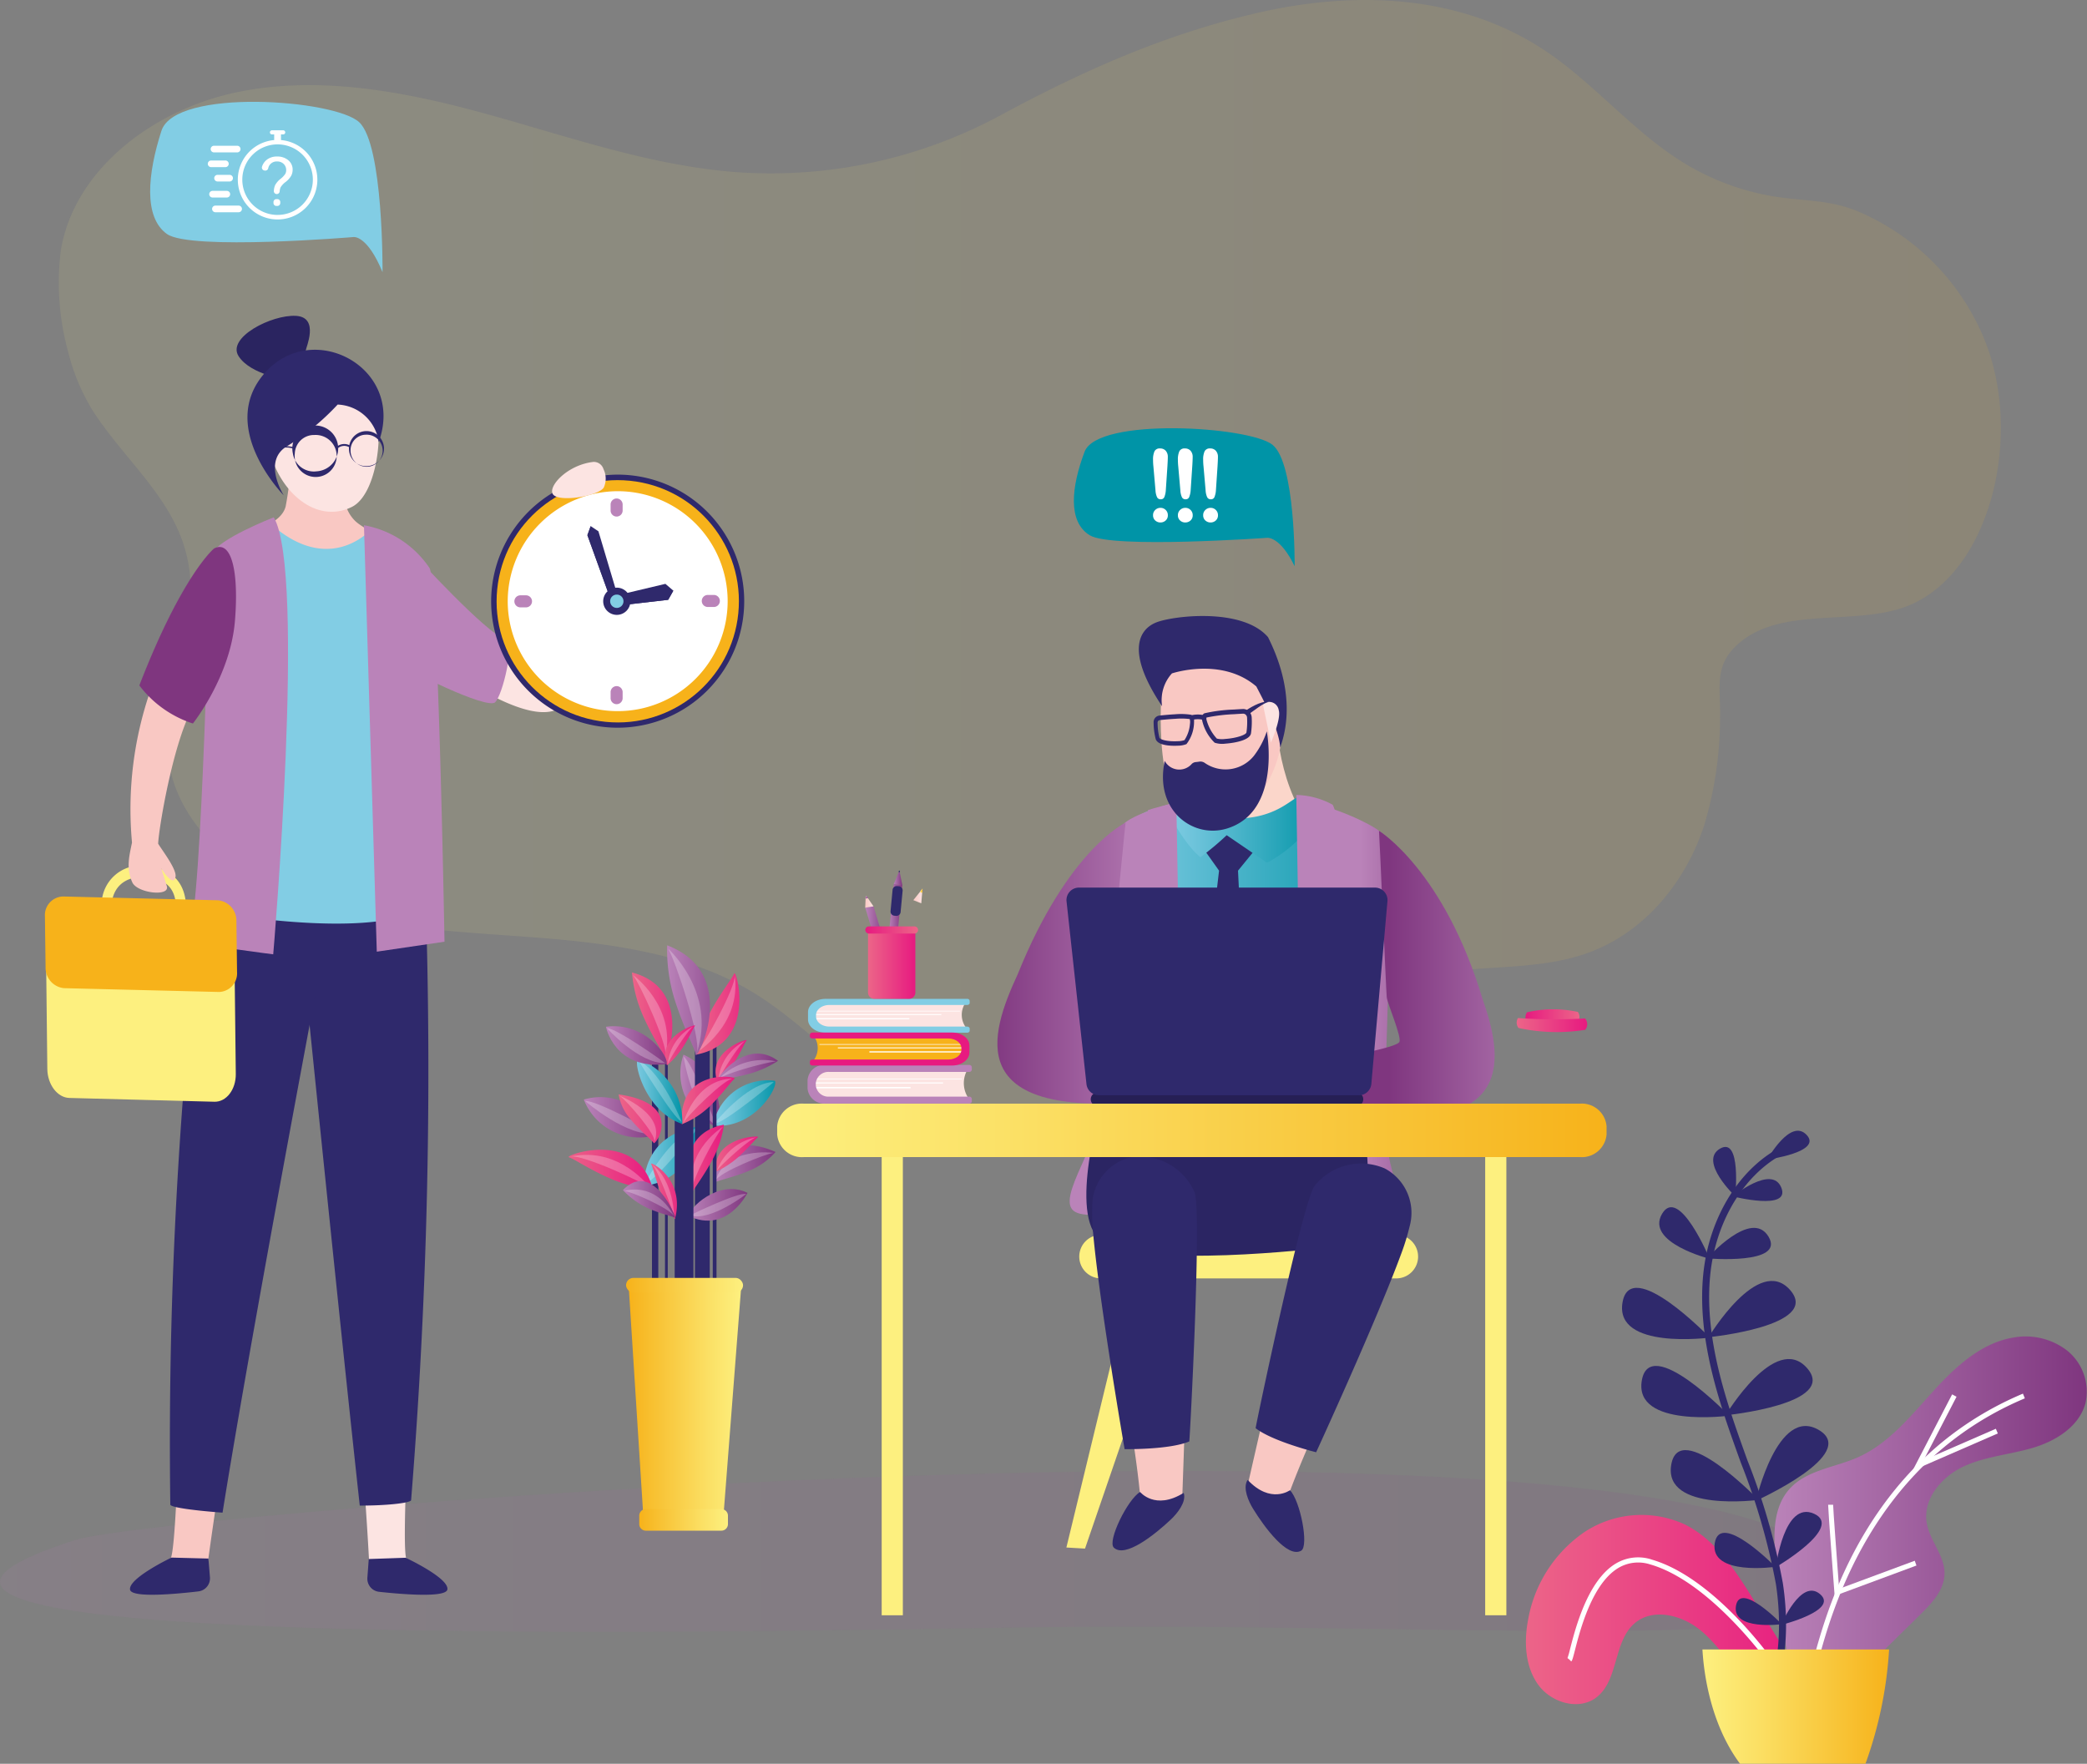 <svg xmlns="http://www.w3.org/2000/svg" xmlns:xlink="http://www.w3.org/1999/xlink" width="236.663" height="200" viewBox="0 0 236.663 200">
  <rect x="0" y="0" width="236.663" height="200" fill="#808080" stroke="none"/>
  <defs>
    <linearGradient id="linear-gradient" x1="0.22" y1="0.068" x2="1.098" y2="0.068" gradientUnits="objectBoundingBox">
      <stop offset="0" stop-color="#fdf07f"/>
      <stop offset="0.29" stop-color="#fbe065"/>
      <stop offset="0.9" stop-color="#f7b925"/>
      <stop offset="1" stop-color="#f7b21a"/>
    </linearGradient>
    <linearGradient id="linear-gradient-2" y1="0.5" x2="1" y2="0.5" gradientUnits="objectBoundingBox">
      <stop offset="0" stop-color="#ba83b9"/>
      <stop offset="1" stop-color="#7f367f"/>
    </linearGradient>
    <linearGradient id="linear-gradient-3" x1="-11.459" y1="12.649" x2="-10.459" y2="12.649" gradientUnits="objectBoundingBox">
      <stop offset="0" stop-color="#f9c8c3"/>
      <stop offset="1" stop-color="#fce4e2"/>
    </linearGradient>
    <linearGradient id="linear-gradient-4" x1="13.44" y1="11.206" x2="14.44" y2="11.206" xlink:href="#linear-gradient-2"/>
    <linearGradient id="linear-gradient-5" x1="-11.635" y1="18.975" x2="-10.635" y2="18.975" xlink:href="#linear-gradient-3"/>
    <linearGradient id="linear-gradient-6" x1="13.659" y1="16.793" x2="14.659" y2="16.793" gradientUnits="objectBoundingBox">
      <stop offset="0" stop-color="#82cde4"/>
      <stop offset="0.23" stop-color="#68c1d8"/>
      <stop offset="0.72" stop-color="#28a5b9"/>
      <stop offset="1" stop-color="#0094a7"/>
    </linearGradient>
    <linearGradient id="linear-gradient-7" x1="-11.784" y1="17.167" x2="-10.784" y2="17.167" xlink:href="#linear-gradient"/>
    <linearGradient id="linear-gradient-8" x1="-11.333" y1="15.19" x2="-10.333" y2="15.19" gradientUnits="objectBoundingBox">
      <stop offset="0" stop-color="#ec6588"/>
      <stop offset="1" stop-color="#e71a80"/>
    </linearGradient>
    <linearGradient id="linear-gradient-10" x1="0" y1="0.5" x2="1" y2="0.5" xlink:href="#linear-gradient-8"/>
    <linearGradient id="linear-gradient-11" x1="0" y1="0.5" x2="1" y2="0.5" xlink:href="#linear-gradient"/>
    <linearGradient id="linear-gradient-12" x1="56.196" y1="-0.355" x2="57.315" y2="-0.355" gradientUnits="objectBoundingBox">
      <stop offset="0" stop-color="#fce4e2"/>
      <stop offset="1" stop-color="#f9c8c3"/>
    </linearGradient>
    <linearGradient id="linear-gradient-13" x1="-11.748" y1="2.048" x2="-10.848" y2="2.048" xlink:href="#linear-gradient-12"/>
    <linearGradient id="linear-gradient-14" x1="19.937" y1="0.5" x2="20.937" y2="0.5" xlink:href="#linear-gradient-12"/>
    <linearGradient id="linear-gradient-15" x1="34.328" y1="0.5" x2="35.328" y2="0.5" xlink:href="#linear-gradient-2"/>
    <linearGradient id="linear-gradient-16" x1="31.904" y1="0.5" x2="32.904" y2="0.5" xlink:href="#linear-gradient-3"/>
    <linearGradient id="linear-gradient-17" x1="38.173" y1="0.5" x2="39.173" y2="0.5" xlink:href="#linear-gradient-12"/>
    <linearGradient id="linear-gradient-18" x1="18.986" y1="0.5" x2="19.986" y2="0.5" xlink:href="#linear-gradient-6"/>
    <linearGradient id="linear-gradient-19" x1="44.666" y1="0.5" x2="45.666" y2="0.5" xlink:href="#linear-gradient-2"/>
    <linearGradient id="linear-gradient-20" x1="51.221" y1="0.5" x2="52.221" y2="0.5" xlink:href="#linear-gradient-2"/>
    <linearGradient id="linear-gradient-21" x1="-13.048" y1="16.429" x2="-12.062" y2="16.429" gradientUnits="objectBoundingBox">
      <stop offset="0" stop-color="#f7b21a"/>
      <stop offset="0.1" stop-color="#f7b925"/>
      <stop offset="0.71" stop-color="#fbe065"/>
      <stop offset="1" stop-color="#fdf07f"/>
    </linearGradient>
    <linearGradient id="linear-gradient-22" x1="-5.762" y1="3.988" x2="-4.59" y2="3.988" xlink:href="#linear-gradient-21"/>
    <linearGradient id="linear-gradient-23" x1="-5.708" y1="7.973" x2="-4.661" y2="7.973" xlink:href="#linear-gradient"/>
    <linearGradient id="linear-gradient-24" x1="-10.847" y1="2.905" x2="-10.165" y2="2.905" xlink:href="#linear-gradient-12"/>
    <linearGradient id="linear-gradient-25" x1="47.94" y1="3.259" x2="48.809" y2="3.259" gradientUnits="objectBoundingBox">
      <stop offset="0" stop-color="#7f367f"/>
      <stop offset="1" stop-color="#ba83b9"/>
    </linearGradient>
    <linearGradient id="linear-gradient-26" x1="15.262" y1="0.5" x2="16.262" y2="0.5" xlink:href="#linear-gradient-21"/>
    <linearGradient id="linear-gradient-27" x1="277.67" y1="0.5" x2="278.67" y2="0.5" xlink:href="#linear-gradient-6"/>
    <linearGradient id="linear-gradient-28" x1="307.207" y1="0.501" x2="308.208" y2="0.501" xlink:href="#linear-gradient-2"/>
    <linearGradient id="linear-gradient-29" x1="215.029" y1="0.5" x2="216.029" y2="0.5" xlink:href="#linear-gradient-2"/>
    <linearGradient id="linear-gradient-30" x1="194.272" y1="0.501" x2="195.273" y2="0.501" xlink:href="#linear-gradient-2"/>
    <linearGradient id="linear-gradient-31" x1="307.207" y1="0.5" x2="308.208" y2="0.5" xlink:href="#linear-gradient-2"/>
    <linearGradient id="linear-gradient-32" x1="76.223" y1="-24.003" x2="77.277" y2="-24.003" xlink:href="#linear-gradient-12"/>
    <linearGradient id="linear-gradient-33" x1="4.697" y1="0.5" x2="5.697" y2="0.5" xlink:href="#linear-gradient-6"/>
    <linearGradient id="linear-gradient-34" x1="0" y1="0.5" x2="1" y2="0.5" xlink:href="#linear-gradient-6"/>
    <linearGradient id="linear-gradient-35" x1="0" y1="0.5" x2="1" y2="0.5" xlink:href="#linear-gradient-2"/>
    <linearGradient id="linear-gradient-36" x1="0" y1="0.5" x2="1" y2="0.5" xlink:href="#linear-gradient-8"/>
    <linearGradient id="linear-gradient-37" x1="0" y1="0.5" x2="1" y2="0.5" xlink:href="#linear-gradient-2"/>
    <linearGradient id="linear-gradient-38" x1="0" y1="0.5" x2="1" y2="0.5" xlink:href="#linear-gradient-6"/>
    <linearGradient id="linear-gradient-39" x1="0" y1="0.5" x2="1" y2="0.5" xlink:href="#linear-gradient-8"/>
    <linearGradient id="linear-gradient-40" x1="0" y1="0.5" x2="1" y2="0.5" xlink:href="#linear-gradient-8"/>
    <linearGradient id="linear-gradient-42" x1="0" y1="0.5" x2="1" y2="0.5" xlink:href="#linear-gradient-2"/>
    <linearGradient id="linear-gradient-43" x1="0" y1="0.5" x2="1" y2="0.5" xlink:href="#linear-gradient-8"/>
    <linearGradient id="linear-gradient-44" x1="0" y1="0.5" x2="1" y2="0.5" xlink:href="#linear-gradient-2"/>
    <linearGradient id="linear-gradient-45" x1="0" y1="0.5" x2="1" y2="0.5" xlink:href="#linear-gradient-2"/>
    <linearGradient id="linear-gradient-46" x1="0" y1="0.5" x2="1" y2="0.5" xlink:href="#linear-gradient-8"/>
    <linearGradient id="linear-gradient-47" x1="0" y1="0.5" x2="1" y2="0.5" xlink:href="#linear-gradient-8"/>
    <linearGradient id="linear-gradient-48" x1="0" y1="0.5" x2="1" y2="0.5" xlink:href="#linear-gradient-8"/>
    <linearGradient id="linear-gradient-49" x1="0" y1="0.5" x2="1" y2="0.5" xlink:href="#linear-gradient-8"/>
    <linearGradient id="linear-gradient-50" x1="0" y1="0.5" x2="1" y2="0.5" xlink:href="#linear-gradient-6"/>
    <linearGradient id="linear-gradient-51" x1="0" y1="0.5" x2="1" y2="0.5" xlink:href="#linear-gradient-2"/>
    <linearGradient id="linear-gradient-52" x1="0" y1="0.5" x2="1" y2="0.5" xlink:href="#linear-gradient-8"/>
    <linearGradient id="linear-gradient-53" x1="0" y1="0.5" x2="1" y2="0.5" xlink:href="#linear-gradient-8"/>
    <linearGradient id="linear-gradient-54" x1="0" y1="0.5" x2="1" y2="0.5" xlink:href="#linear-gradient-2"/>
    <linearGradient id="linear-gradient-55" x1="0" y1="0.5" x2="1" y2="0.5" xlink:href="#linear-gradient-21"/>
    <linearGradient id="linear-gradient-56" x1="0" y1="0.5" x2="1" y2="0.5" xlink:href="#linear-gradient-21"/>
    <linearGradient id="linear-gradient-57" x1="0" y1="0.5" x2="1" y2="0.5" xlink:href="#linear-gradient-21"/>
    <linearGradient id="linear-gradient-58" x1="-22.501" y1="0.5" x2="-21.501" y2="0.5" xlink:href="#linear-gradient-6"/>
    <linearGradient id="linear-gradient-60" x1="20.192" y1="0.5" x2="21.192" y2="0.5" xlink:href="#linear-gradient"/>
    <linearGradient id="linear-gradient-62" x1="6.965" y1="0.5" x2="7.965" y2="0.5" xlink:href="#linear-gradient"/>
    <linearGradient id="linear-gradient-63" x1="1.848" y1="0.526" x2="2.844" y2="0.526" gradientUnits="objectBoundingBox">
      <stop offset="0" stop-color="#fbd6ca"/>
      <stop offset="1" stop-color="#f9c8c3"/>
    </linearGradient>
    <linearGradient id="linear-gradient-64" x1="0" y1="0.5" x2="1" y2="0.5" xlink:href="#linear-gradient-6"/>
    <linearGradient id="linear-gradient-65" x1="0" y1="0.5" x2="1" y2="0.5" xlink:href="#linear-gradient-6"/>
    <linearGradient id="linear-gradient-66" x1="0.582" y1="0.522" x2="1.592" y2="0.522" xlink:href="#linear-gradient-2"/>
    <linearGradient id="linear-gradient-67" x1="4.249" y1="0.483" x2="5.341" y2="0.483" xlink:href="#linear-gradient-2"/>
    <linearGradient id="linear-gradient-68" x1="2.019" y1="0.525" x2="3.136" y2="0.525" xlink:href="#linear-gradient-2"/>
    <linearGradient id="linear-gradient-69" x1="9.628" y1="0.484" x2="10.68" y2="0.484" xlink:href="#linear-gradient-2"/>
    <linearGradient id="linear-gradient-70" x1="0.127" y1="0.576" x2="1.129" y2="0.576" xlink:href="#linear-gradient-25"/>
    <linearGradient id="linear-gradient-71" x1="0.309" y1="0.531" x2="1.306" y2="0.531" xlink:href="#linear-gradient-25"/>
    <linearGradient id="linear-gradient-73" x1="111.426" y1="0.5" x2="112.426" y2="0.5" xlink:href="#linear-gradient"/>
    <linearGradient id="linear-gradient-74" x1="111.426" y1="0.5" x2="112.426" y2="0.5" xlink:href="#linear-gradient"/>
    <linearGradient id="linear-gradient-75" x1="0.857" y1="0.659" x2="2.181" y2="0.659" xlink:href="#linear-gradient-3"/>
    <linearGradient id="linear-gradient-76" x1="2.968" y1="0.576" x2="3.766" y2="0.576" xlink:href="#linear-gradient-3"/>
    <linearGradient id="linear-gradient-77" x1="16.967" y1="-1.403" x2="17.987" y2="-1.403" xlink:href="#linear-gradient-3"/>
    <linearGradient id="linear-gradient-78" x1="120.012" y1="-7.104" x2="120.91" y2="-7.104" xlink:href="#linear-gradient-12"/>
    <linearGradient id="linear-gradient-82" x1="1" y1="0.5" x2="0" y2="0.5" xlink:href="#linear-gradient-8"/>
    <linearGradient id="linear-gradient-83" x1="0" y1="0.5" x2="1" y2="0.5" xlink:href="#linear-gradient-8"/>
    <linearGradient id="linear-gradient-85" x1="-0.001" y1="0.499" x2="0.999" y2="0.499" xlink:href="#linear-gradient-2"/>
    <linearGradient id="linear-gradient-87" x1="0" y1="0.5" x2="1" y2="0.5" xlink:href="#linear-gradient-3"/>
    <linearGradient id="linear-gradient-88" x1="0" y1="0.52" x2="1" y2="0.52" xlink:href="#linear-gradient-3"/>
    <linearGradient id="linear-gradient-89" x1="0" y1="0.5" x2="1" y2="0.5" xlink:href="#linear-gradient-3"/>
    <linearGradient id="linear-gradient-90" x1="0" y1="0.499" x2="1" y2="0.499" xlink:href="#linear-gradient"/>
    <linearGradient id="linear-gradient-91" x1="0" y1="0.5" x2="1" y2="0.5" xlink:href="#linear-gradient-2"/>
    <linearGradient id="linear-gradient-92" x1="0" y1="0.522" x2="1" y2="0.522" xlink:href="#linear-gradient-3"/>
    <linearGradient id="linear-gradient-93" x1="0" y1="0.524" x2="1" y2="0.524" xlink:href="#linear-gradient-3"/>
    <linearGradient id="linear-gradient-94" x1="0" y1="0.498" x2="0.999" y2="0.498" xlink:href="#linear-gradient-3"/>
    <linearGradient id="linear-gradient-95" x1="0.004" y1="0.496" x2="1.008" y2="0.496" xlink:href="#linear-gradient-2"/>
    <linearGradient id="linear-gradient-96" x1="0" y1="0.5" x2="1" y2="0.5" xlink:href="#linear-gradient-8"/>
    <linearGradient id="linear-gradient-97" y1="0.5" x2="1" y2="0.5" gradientUnits="objectBoundingBox">
      <stop offset="0" stop-color="#e71a80"/>
      <stop offset="1" stop-color="#ec6588"/>
    </linearGradient>
  </defs>
  <g id="Layer_1" transform="translate(-0.001 0)">
    <g id="Raggruppa_528" data-name="Raggruppa 528" transform="translate(0.001 0)">
      <path id="Tracciato_526" data-name="Tracciato 526" d="M63.012,46.692c4.295,6.528,10.5,10.91,11,19.131.426,6.947-3.544,13.787-2.438,20.67,1.214,7.555,8.435,13.384,16.363,16.129s16.6,3.027,25.075,3.675,17.224,1.8,24.341,5.96c5.063,2.963,8.97,7.27,13.81,10.517,12.7,8.519,31.777,8.325,44.311-.451,5.288-3.7,9.6-8.787,15.844-10.967,6.625-2.311,14.292-.916,20.922-3.213,6.786-2.352,11.4-8.3,13.438-14.563a42.7,42.7,0,0,0,1.8-12.171c.086-3.206-.714-5.718,1.752-8.114,4.9-4.757,13.572-2.177,19.6-4.618,9.387-3.8,13.079-19.454,8.571-30.315A26.811,26.811,0,0,0,263.28,24.041c-3.317-1.433-6.333-1.214-9.773-1.78a28.442,28.442,0,0,1-11.015-4.35c-5.161-3.4-9.416-8.457-14.533-11.951-9.816-6.7-21.95-7.051-33.062-4.471C184.4,3.926,175.052,8.108,165.827,13.1a54.778,54.778,0,0,1-29.766,6.428c-9.67-.7-18.9-3.954-28.207-6.533S88.669,8.484,79.2,10.475,60.774,19.29,59.313,28.449a29.469,29.469,0,0,0,.834,11.436,23.453,23.453,0,0,0,2.867,6.806Z" transform="translate(-52.422 0)" opacity="0.1" fill="url(#linear-gradient)"/>
      <path id="Tracciato_527" data-name="Tracciato 527" d="M8.591,1490.277c9.593-3.074,189.4-18.016,200.252,4,4.856,9.855-40.773,5-97.989,6.006-75.758,1.325-133.327-.056-102.263-10.01Z" transform="translate(-0.001 -1315.669)" opacity="0.11" fill="url(#linear-gradient-2)"/>
      <g id="Raggruppa_478" data-name="Raggruppa 478" transform="translate(91.575 113.266)">
        <g id="Raggruppa_475" data-name="Raggruppa 475" transform="translate(0 7.491)">
          <path id="Tracciato_528" data-name="Tracciato 528" d="M835.5,1075.432a3.046,3.046,0,0,0,.276,3.289c-.98-.159-16.507.145-16.507.145s-2.572-.739-.735-3.328C819.021,1074.375,835.5,1075.432,835.5,1075.432Z" transform="translate(-817.421 -1074.796)" fill="url(#linear-gradient-3)"/>
          <rect id="Rettangolo_456" data-name="Rettangolo 456" width="16.703" height="0.079" transform="translate(0.808 1.547)" fill="#fff"/>
          <rect id="Rettangolo_457" data-name="Rettangolo 457" width="11.151" height="0.159" transform="translate(0.528 2.499)" fill="#fff"/>
          <rect id="Rettangolo_458" data-name="Rettangolo 458" width="14.603" height="0.119" transform="translate(0.762 1.984)" fill="#fff"/>
          <path id="Tracciato_529" data-name="Tracciato 529" d="M832.218,1076.845H816.343a1.424,1.424,0,0,1-1.52-1.292v-.218a1.424,1.424,0,0,1,1.52-1.292h15.875a.283.283,0,0,0,.3-.258v-.278a.284.284,0,0,0-.3-.258h-16.31a1.89,1.89,0,0,0-2.017,1.713v.958a1.89,1.89,0,0,0,2.017,1.714h16.31a.283.283,0,0,0,.3-.258v-.277a.284.284,0,0,0-.3-.258Z" transform="translate(-813.89 -1073.25)" fill="url(#linear-gradient-4)"/>
        </g>
        <g id="Raggruppa_476" data-name="Raggruppa 476" transform="translate(0.053)">
          <path id="Tracciato_530" data-name="Tracciato 530" d="M835.628,1008.557a2.418,2.418,0,0,0,.271,2.876c-.964-.139-16.242.127-16.242.127s-2.532-.647-.724-2.911c.483-1.016,16.693-.092,16.693-.092Z" transform="translate(-817.842 -1008.003)" fill="url(#linear-gradient-5)"/>
          <rect id="Rettangolo_459" data-name="Rettangolo 459" width="16.434" height="0.07" transform="translate(0.797 1.351)" fill="#fff"/>
          <rect id="Rettangolo_460" data-name="Rettangolo 460" width="10.971" height="0.138" transform="translate(0.521 2.183)" fill="#fff"/>
          <rect id="Rettangolo_461" data-name="Rettangolo 461" width="14.368" height="0.104" transform="translate(0.75 1.732)" fill="#fff"/>
          <path id="Tracciato_531" data-name="Tracciato 531" d="M832.394,1009.81h-15.62c-.822,0-1.5-.507-1.5-1.128v-.19c0-.621.673-1.129,1.5-1.129h15.62c.164,0,.3-.1.3-.225v-.243a.269.269,0,0,0-.3-.225H816.346c-1.092,0-1.986.674-1.986,1.5v.837c0,.824.893,1.5,1.986,1.5h16.048c.164,0,.3-.1.3-.225v-.243c0-.125-.134-.225-.3-.225Z" transform="translate(-814.36 -1006.67)" fill="url(#linear-gradient-6)"/>
        </g>
        <g id="Raggruppa_477" data-name="Raggruppa 477" transform="translate(0.266 3.817)">
          <path id="Tracciato_532" data-name="Tracciato 532" d="M818.938,1042.421a2.336,2.336,0,0,1-.268,2.8c.952-.135,16.026.124,16.026.124s2.5-.63.713-2.837C834.933,1041.52,818.938,1042.421,818.938,1042.421Z" transform="translate(-818.398 -1041.882)" fill="url(#linear-gradient-7)"/>
          <rect id="Rettangolo_462" data-name="Rettangolo 462" width="16.216" height="0.068" transform="translate(1.087 1.316)" fill="#fff"/>
          <rect id="Rettangolo_463" data-name="Rettangolo 463" width="10.825" height="0.135" transform="translate(6.749 2.127)" fill="#fff"/>
          <rect id="Rettangolo_464" data-name="Rettangolo 464" width="14.177" height="0.101" transform="translate(3.171 1.688)" fill="#fff"/>
          <path id="Tracciato_533" data-name="Tracciato 533" d="M816.545,1043.652h15.411c.811,0,1.476-.495,1.476-1.1v-.186c0-.605-.664-1.1-1.476-1.1H816.545c-.162,0-.295-.1-.295-.22v-.236c0-.121.132-.219.295-.219h15.834c1.078,0,1.959.657,1.959,1.461v.817c0,.8-.881,1.462-1.959,1.462H816.545c-.162,0-.295-.1-.295-.219v-.236c0-.121.132-.219.295-.219Z" transform="translate(-816.25 -1040.59)" fill="url(#linear-gradient-8)"/>
        </g>
      </g>
      <g id="Raggruppa_480" data-name="Raggruppa 480" transform="translate(173.037 128.221)">
        <path id="Tracciato_534" data-name="Tracciato 534" d="M1821.6,1348.582a7.729,7.729,0,0,0-6.188-1.454c-3.679.648-6.608,3.422-9.131,6.219s-5.005,5.841-8.429,7.354c-2.649,1.17-5.863,1.441-7.781,3.636-1.994,2.284-1.775,5.723-1.429,8.755q.7,6.1,1.451,12.2c.194,1.567.656,3.462,2.157,3.875,1.315.361,2.566-.679,3.545-1.642q4.6-4.518,9.19-9.038c1.3-1.278,2.691-2.761,2.715-4.6.027-2.065-1.693-3.752-2.024-5.79-.442-2.721,1.746-5.245,4.218-6.383s5.256-1.331,7.86-2.11,5.258-2.436,5.941-5.106a5.981,5.981,0,0,0-2.1-5.919Z" transform="translate(-1760.231 -1323.661)" fill="url(#linear-gradient-2)"/>
        <path id="Tracciato_535" data-name="Tracciato 535" d="M1555.87,1527.7a11.741,11.741,0,0,0-11.406.928,15.259,15.259,0,0,0-6.327,9.922c-.475,2.516-.335,5.313,1.169,7.37s4.668,2.95,6.647,1.363c2.446-1.962,1.869-6.224,4.215-8.309,2.065-1.835,5.4-1.009,7.528.75s3.554,4.249,5.568,6.141,5.117,3.131,7.485,1.721l-6.99-11.253c-2.092-3.367-4.361-6.9-7.888-8.634Z" transform="translate(-1537.894 -1483.077)" fill="url(#linear-gradient-10)"/>
        <path id="Tracciato_536" data-name="Tracciato 536" d="M1823.885,1434.624a11.526,11.526,0,0,1-.495,1.615.219.219,0,0,1,.164-.07v.576c.343,0,.424-.3.876-1.968,1.507-5.548,6.092-22.43,23.415-29.725l-.217-.532c-17.578,7.4-22.218,24.488-23.743,30.1Z" transform="translate(-1791.267 -1374.71)" fill="#fff"/>
        <path id="Tracciato_537" data-name="Tracciato 537" d="M1843.716,1526.031c-.251-3.316-.679-9.1-.679-9.531h-.567c0,.581.679,9.572.71,9.954l.028.379,9.278-3.442-.195-.541Z" transform="translate(-1808.2 -1474.091)" fill="#fff"/>
        <path id="Tracciato_538" data-name="Tracciato 538" d="M1928.856,1412.737l3.737-7.2-.5-.269-4.481,8.637,9.662-4.207-.224-.53Z" transform="translate(-1883.761 -1375.376)" fill="#fff"/>
        <path id="Tracciato_539" data-name="Tracciato 539" d="M1589.32,1569.811a4.937,4.937,0,0,0-3.979.435c-3.23,1.886-4.637,7.373-5.238,9.717a9.717,9.717,0,0,1-.294,1.035l.224.175-.2-.2.4.407c.122-.123.187-.365.419-1.268.583-2.273,1.946-7.6,4.971-9.362a4.4,4.4,0,0,1,3.544-.379c6.9,1.965,13.524,11.313,13.59,11.406l.461-.334c-.273-.392-6.8-9.607-13.9-11.626Z" transform="translate(-1575.094 -1521.202)" fill="#fff"/>
        <g id="Raggruppa_479" data-name="Raggruppa 479" transform="translate(10.898)">
          <path id="Tracciato_540" data-name="Tracciato 540" d="M1725.346,1154.167l-.323-.737c-5.078,2.3-8.772,8.119-9.412,14.831-.594,6.23,1.211,12.51,3.055,17.83.4,1.142.807,2.283,1.218,3.423a74.179,74.179,0,0,1,3.975,13.753c.593,3.891.952,11.264-3.306,16.937l.631.49c3.288-4.38,4.515-10.614,3.459-17.55a74.727,74.727,0,0,0-4.014-13.906c-.409-1.138-.819-2.274-1.214-3.414-1.815-5.238-3.593-11.41-3.013-17.485.612-6.427,4.124-11.988,8.945-14.17Z" transform="translate(-1706.41 -1151.872)" fill="#2f296c"/>
          <path id="Tracciato_541" data-name="Tracciato 541" d="M1781.13,1142.849s6.3-.851,4.46-2.8S1781.13,1142.849,1781.13,1142.849Z" transform="translate(-1764.66 -1139.581)" fill="#2f296c"/>
          <path id="Tracciato_542" data-name="Tracciato 542" d="M1746.43,1190.283s6.566,1.676,5.5-.988S1746.43,1190.283,1746.43,1190.283Z" transform="translate(-1733.864 -1182.838)" fill="#2f296c"/>
          <path id="Tracciato_543" data-name="Tracciato 543" d="M1799.6,1603.489c-2.168-1.846-4.405,3.495-4.405,3.495S1801.773,1605.336,1799.6,1603.489Z" transform="translate(-1777.146 -1550.947)" fill="#2f296c"/>
          <path id="Tracciato_544" data-name="Tracciato 544" d="M1727.4,1156.082c-2.447,1.444,1.736,5.4,1.736,5.4S1729.849,1154.638,1727.4,1156.082Z" transform="translate(-1716.295 -1154.048)" fill="#2f296c"/>
          <path id="Tracciato_545" data-name="Tracciato 545" d="M1749.368,1611.463c-.463,2.837,5.2,2.076,5.2,2.076S1749.831,1608.626,1749.368,1611.463Z" transform="translate(-1736.448 -1557.586)" fill="#2f296c"/>
          <path id="Tracciato_546" data-name="Tracciato 546" d="M1672.565,1217.389c-1.916,3.253,5.4,5.1,5.4,5.1S1674.481,1214.136,1672.565,1217.389Z" transform="translate(-1668.026 -1207.967)" fill="#2f296c"/>
          <path id="Tracciato_547" data-name="Tracciato 547" d="M1727.957,1545.986c-.58,3.746,6.882,2.681,6.882,2.681S1728.536,1542.241,1727.957,1545.986Z" transform="translate(-1717.441 -1499.219)" fill="#2f296c"/>
          <path id="Tracciato_548" data-name="Tracciato 548" d="M1634.8,1299.575c-.887,5.4,9.9,3.966,9.9,3.966S1635.688,1294.176,1634.8,1299.575Z" transform="translate(-1634.748 -1280.085)" fill="#2f296c"/>
          <path id="Tracciato_549" data-name="Tracciato 549" d="M1654.25,1378.269c-.888,5.4,9.9,3.967,9.9,3.967S1655.138,1372.872,1654.25,1378.269Z" transform="translate(-1652.01 -1349.926)" fill="#2f296c"/>
          <path id="Tracciato_550" data-name="Tracciato 550" d="M1683.91,1463.115c-.888,5.4,9.9,3.966,9.9,3.966S1684.8,1457.716,1683.91,1463.115Z" transform="translate(-1678.332 -1425.224)" fill="#2f296c"/>
          <path id="Tracciato_551" data-name="Tracciato 551" d="M1722,1297.337s12.828-1.269,9.242-5.354S1722,1297.337,1722,1297.337Z" transform="translate(-1712.183 -1273.926)" fill="#2f296c"/>
          <path id="Tracciato_552" data-name="Tracciato 552" d="M1739.09,1376.037s12.828-1.27,9.242-5.354S1739.09,1376.037,1739.09,1376.037Z" transform="translate(-1727.35 -1343.771)" fill="#2f296c"/>
          <path id="Tracciato_553" data-name="Tracciato 553" d="M1776.85,1437.6c-4.666-2.734-7.12,8.031-7.12,8.031S1781.516,1440.336,1776.85,1437.6Z" transform="translate(-1754.542 -1403.675)" fill="#2f296c"/>
          <path id="Tracciato_554" data-name="Tracciato 554" d="M1720.54,1240.928s8.9.781,6.961-2.461S1720.54,1240.928,1720.54,1240.928Z" transform="translate(-1710.887 -1226.457)" fill="#2f296c"/>
          <path id="Tracciato_555" data-name="Tracciato 555" d="M1794.115,1523.924c-3.409-1.54-4.335,6.056-4.335,6.056S1797.524,1525.464,1794.115,1523.924Z" transform="translate(-1772.337 -1480.496)" fill="#2f296c"/>
        </g>
        <path id="Tracciato_556" data-name="Tracciato 556" d="M1715.81,1662.34c.136,2.451.827,8.335,4.26,12.957l.008,0h14.22a46.168,46.168,0,0,0,2.679-12.96Z" transform="translate(-1695.792 -1603.521)" fill="url(#linear-gradient-11)"/>
      </g>
      <g id="Raggruppa_485" data-name="Raggruppa 485" transform="translate(5.096 35.81)">
        <path id="Tracciato_557" data-name="Tracciato 557" d="M246.338,322.141c-.047-.183,1.6-3.719-1.139-3.871s-7.856,2.447-6.5,4.571,5.549,2.687,5.549,2.687Z" transform="translate(-216.74 -318.264)" fill="#2a2460"/>
        <path id="Tracciato_558" data-name="Tracciato 558" d="M353.738,1253.446c-.773,17.844-1.79,35.409-1.075,35.718,1.208.523-2.155,4.163-4.195,2.2-.509-10.777-1.81-25.279-3.1-38.056A77.38,77.38,0,0,0,353.738,1253.446Z" transform="translate(-311.606 -1148.103)" fill="url(#linear-gradient-12)"/>
        <path id="Tracciato_559" data-name="Tracciato 559" d="M303.366,779.419a607.712,607.712,0,0,1-1.109,80.912c-.142.327-2.961.615-5.822.6-2.911-26.6-8.385-81.088-8.385-81.088s11.657-4.5,15.317-.428Z" transform="translate(-260.735 -726.018)" fill="#2f296c"/>
        <path id="Tracciato_560" data-name="Tracciato 560" d="M370.392,1570.055l4.182-.145s4.927,2.293,4.735,3.593c-.144.971-5.2.546-7.742.269a1.493,1.493,0,0,1-1.33-1.594l.156-2.123Z" transform="translate(-333.672 -1429.08)" fill="#2f296c"/>
        <path id="Tracciato_561" data-name="Tracciato 561" d="M170.877,1254.02c-.645,17.849-1.025,35.439-1.763,35.691-1.247.427,1.817,4.322,4.007,2.527,1.363-10.7,3.811-25.055,6.11-37.691A77.4,77.4,0,0,1,170.877,1254.02Z" transform="translate(-154.925 -1148.733)" fill="url(#linear-gradient-13)"/>
        <path id="Tracciato_562" data-name="Tracciato 562" d="M176.348,786.223a516.046,516.046,0,0,0-5.275,80.98c.115.338,3.069.689,5.923.9,4.015-25.094,14.588-80.242,14.588-80.242s-11.264-5.408-15.235-1.642Z" transform="translate(-156.855 -732.387)" fill="#2f296c"/>
        <path id="Tracciato_563" data-name="Tracciato 563" d="M139.868,1569.859l-4.183-.109s-4.907,2.336-4.7,3.633c.152.97,5.2.5,7.744.2a1.493,1.493,0,0,0,1.316-1.606l-.174-2.121Z" transform="translate(-121.334 -1428.938)" fill="#2f296c"/>
        <path id="Tracciato_564" data-name="Tracciato 564" d="M397.963,508.169s13.194,11.215,15.173,11.215c1.576,0,2.942-9.549,3.434-13.439a3.194,3.194,0,0,1-1.34-2.251c-.075-.808.285-1.909,1.147-2.07a5.142,5.142,0,0,1,3.287.557c.838.474.851,2.483.422,3.251a4.07,4.07,0,0,0-.345,1.28c.118,4.222-.092,13.34-3.634,18.941-4.728,1.759-16.272-7.7-17.371-8.466s-.77-9.016-.77-9.016Z" transform="translate(-358.242 -480.928)" fill="url(#linear-gradient-14)"/>
        <path id="Tracciato_565" data-name="Tracciato 565" d="M407.623,570.564c-2.343-.868-10.137-9.415-10.137-9.415-2.967-.2-3.323,10.606-2.282,11.733s10.347,5.626,11.214,4.758S408.665,570.911,407.623,570.564Z" transform="translate(-355.363 -533.818)" fill="url(#linear-gradient-15)"/>
        <path id="Tracciato_566" data-name="Tracciato 566" d="M254.921,418.086a36.5,36.5,0,0,0,.486-10.019s6.248-3.177,5.608-.7c-.477,1.843.216,7.351.6,10.04a4.08,4.08,0,0,0,1.2,2.373c1.232,1.183,5.547,2.671,1.531,4.362-2.44,1.027-15.689-.255-13.336-2.795.7-.758,3.468-1.378,3.91-3.258Z" transform="translate(-227.618 -396.501)" fill="url(#linear-gradient-16)"/>
        <path id="Tracciato_567" data-name="Tracciato 567" d="M271.236,375.284c3.957-2.318,8.224.023,9.7,4.365.71,2.087-.048,8.719-2.787,10.081-4.8,2.385-9.949-3.318-9.693-9.688a5.534,5.534,0,0,1,2.779-4.757Z" transform="translate(-243.34 -368.06)" fill="url(#linear-gradient-17)"/>
        <path id="Tracciato_568" data-name="Tracciato 568" d="M214.012,528.661c6.781,5.96,11.444.4,11.444.4a12.161,12.161,0,0,1,5.885,4.482c1.782,2.889-.066,7.636.007,9.55.153,4.028,1.318,29.642-.711,29.3-6.095,3.257-23.328.3-23.844-.012-.806-3.5-.115-37.73,1.306-40.137s5.914-3.587,5.914-3.587Z" transform="translate(-188.317 -504.987)" fill="url(#linear-gradient-18)"/>
        <path id="Tracciato_569" data-name="Tracciato 569" d="M199.417,521.36c3.68,6.163-.061,49.553-.061,49.553s-7.68-.964-9.636-1.506c1.723-4.772,2.213-42.3,2.74-43.917S199.417,521.36,199.417,521.36Z" transform="translate(-173.469 -498.509)" fill="url(#linear-gradient-19)"/>
        <path id="Tracciato_570" data-name="Tracciato 570" d="M374.23,534.166c1.007,1.133,1.723,42.408,1.723,42.408l-7.679,1.13L366.82,529.35A11.349,11.349,0,0,1,374.23,534.166Z" transform="translate(-330.643 -505.6)" fill="url(#linear-gradient-20)"/>
        <g id="Raggruppa_481" data-name="Raggruppa 481" transform="translate(0 62.341)">
          <path id="Tracciato_571" data-name="Tracciato 571" d="M102.983,877.329h-.009a.637.637,0,0,1-.574-.656,4.436,4.436,0,0,1,4.717-4.343h.038c3.791.233,4.711,2.556,4.817,4.465a.584.584,0,0,1-.539.647.627.627,0,0,1-.608-.616c-.114-2.052-1.282-3.08-3.674-3.231-3.557.053-3.6,3-3.6,3.127A.578.578,0,0,1,102.983,877.329Z" transform="translate(-95.974 -872.33)" fill="url(#linear-gradient-21)"/>
          <path id="Tracciato_572" data-name="Tracciato 572" d="M65.2,927.7,48.76,927.27c-1.355-.035-2.478-1.512-2.5-3.281L46.078,907.7c-.02-1.77,1.071-3.187,2.426-3.153l16.442.428c1.355.036,2.479,1.512,2.5,3.281l.185,16.292c.02,1.769-1.071,3.188-2.426,3.153Z" transform="translate(-45.989 -900.92)" fill="url(#linear-gradient-22)"/>
          <path id="Tracciato_573" data-name="Tracciato 573" d="M47.318,903.47l17.593.432A2.319,2.319,0,0,1,67,906.286l.073,5.73a2.119,2.119,0,0,1-2.03,2.283l-17.593-.432a2.318,2.318,0,0,1-2.089-2.384l-.073-5.729a2.119,2.119,0,0,1,2.03-2.283Z" transform="translate(-45.288 -899.966)" fill="url(#linear-gradient-23)"/>
        </g>
        <path id="Tracciato_574" data-name="Tracciato 574" d="M133.988,634c-.464-1.523-.64-2.023-.64-2.023s1.4,2.264,1.627.953c.146-.865-1.549-3.035-1.97-3.75.069-1.765,1.634-11.073,3.766-15.139a56.119,56.119,0,0,0,4.739-11.586l-4.618-1.305s-2.978,6.128-4.673,10.4a41.111,41.111,0,0,0-2.181,17.5c-.295,1.472-.7,2.885.033,4.514.555,1.229,4.289,1.658,3.917.435Z" transform="translate(-120.165 -569.321)" fill="url(#linear-gradient-24)"/>
        <path id="Tracciato_575" data-name="Tracciato 575" d="M151.271,559.637c-.513,6.321-4.768,11.644-4.768,11.644a12.415,12.415,0,0,1-6.072-4.316c4.869-12.6,8.476-15.534,8.476-15.534,2.011-1.011,2.812,2.709,2.365,8.207Z" transform="translate(-129.725 -525.049)" fill="url(#linear-gradient-25)"/>
        <path id="Tracciato_576" data-name="Tracciato 576" d="M509.325,478.33a14.349,14.349,0,1,1-14.335,14.364A14.4,14.4,0,0,1,509.325,478.33Z" transform="translate(-444.391 -460.32)" fill="#2f296c" fill-rule="evenodd"/>
        <circle id="Ellisse_3" data-name="Ellisse 3" cx="13.739" cy="13.739" r="13.739" transform="matrix(0.099, -0.995, 0.995, 0.099, 49.926, 44.683)" fill="url(#linear-gradient-26)"/>
        <path id="Tracciato_577" data-name="Tracciato 577" d="M524.17,495.03A12.47,12.47,0,1,1,511.7,507.5,12.506,12.506,0,0,1,524.17,495.03Z" transform="translate(-459.221 -475.141)" fill="#fff" fill-rule="evenodd"/>
        <g id="Raggruppa_482" data-name="Raggruppa 482" transform="translate(61.517 23.847)">
          <path id="Tracciato_578" data-name="Tracciato 578" d="M592.4,530.21l.878.59,2.336,7.831-.4.131-.412.16-2.777-7.685Z" transform="translate(-592.03 -530.21)" fill="#2f296c" fill-rule="evenodd"/>
          <path id="Tracciato_579" data-name="Tracciato 579" d="M592.4,530.21l2.817,8.551-.412.16-2.777-7.685Z" transform="translate(-592.03 -530.21)" fill="#2f296c" fill-rule="evenodd"/>
        </g>
        <g id="Raggruppa_483" data-name="Raggruppa 483" transform="translate(64.985 30.395)">
          <path id="Tracciato_580" data-name="Tracciato 580" d="M622.952,590.258l-.1-.582,5.373-1.276.9.773-.584,1.036-5.486.631Z" transform="translate(-622.85 -588.4)" fill="#2f296c" fill-rule="evenodd"/>
          <path id="Tracciato_581" data-name="Tracciato 581" d="M623.76,596.364l6.173-1.083-.584,1.035-5.486.63Z" transform="translate(-623.658 -594.506)" fill="#2f296c" fill-rule="evenodd"/>
        </g>
        <path id="Tracciato_582" data-name="Tracciato 582" d="M609.5,592.24a1.543,1.543,0,1,1-1.543,1.543A1.541,1.541,0,0,1,609.5,592.24Z" transform="translate(-544.651 -561.413)" fill="#2f296c" fill-rule="evenodd"/>
        <path id="Tracciato_583" data-name="Tracciato 583" d="M615.706,599.24a.755.755,0,1,1-.756.755A.743.743,0,0,1,615.706,599.24Z" transform="translate(-550.854 -567.626)" fill-rule="evenodd" fill="url(#linear-gradient-27)"/>
        <path id="Tracciato_584" data-name="Tracciato 584" d="M616.073,502.38a.685.685,0,0,1,.683.683v.683a.683.683,0,1,1-1.366,0v-.683A.685.685,0,0,1,616.073,502.38Z" transform="translate(-551.245 -481.664)" fill-rule="evenodd" fill="url(#linear-gradient-28)"/>
        <path id="Tracciato_585" data-name="Tracciato 585" d="M518.873,599.96h.684a.684.684,0,0,1,0,1.367h-.684a.684.684,0,0,1,0-1.367Z" transform="translate(-464.981 -568.265)" fill-rule="evenodd" fill="url(#linear-gradient-29)"/>
        <path id="Tracciato_586" data-name="Tracciato 586" d="M707.963,599.58h.684a.683.683,0,1,1,0,1.366h-.684a.683.683,0,0,1,0-1.366Z" transform="translate(-632.795 -567.927)" fill-rule="evenodd" fill="url(#linear-gradient-30)"/>
        <path id="Tracciato_587" data-name="Tracciato 587" d="M616.073,691.47a.685.685,0,0,1,.683.683v.683a.683.683,0,1,1-1.366,0v-.683A.685.685,0,0,1,616.073,691.47Z" transform="translate(-551.245 -649.478)" fill-rule="evenodd" fill="url(#linear-gradient-31)"/>
        <path id="Tracciato_588" data-name="Tracciato 588" d="M561.119,465.469a1.149,1.149,0,0,1,1.136.821,2.434,2.434,0,0,1,.019,2.11c-.711,1-5.248,1.689-5.78.694C556,468.176,558.2,465.793,561.119,465.469Z" transform="translate(-498.915 -448.902)" fill-rule="evenodd" fill="url(#linear-gradient-32)"/>
        <path id="Tracciato_589" data-name="Tracciato 589" d="M259.638,358.692a27.589,27.589,0,0,1-5.672,4.68c-2.96,1.691-.437,5.615-.437,5.615s-7.614-7.721-2.132-13.9,15.953-.5,12.894,7.86A4.893,4.893,0,0,0,259.638,358.692Z" transform="translate(-226.446 -348.627)" fill="#2f296c"/>
        <g id="Raggruppa_484" data-name="Raggruppa 484" transform="translate(26.725 13.293)">
          <path id="Tracciato_590" data-name="Tracciato 590" d="M351.788,438.4a1.986,1.986,0,1,1,2.085,1.758A1.938,1.938,0,0,1,351.788,438.4Zm.169-.01a1.819,1.819,0,1,0,1.717-1.792A1.754,1.754,0,0,0,351.957,438.388Z" transform="translate(-344.024 -436.409)" fill="#2f296c"/>
          <path id="Tracciato_591" data-name="Tracciato 591" d="M295.157,438.764a2.6,2.6,0,1,1,2.68,2.019,2.4,2.4,0,0,1-2.68-2.019Zm.217-.012a2.383,2.383,0,1,0,2.231-2.09,2.175,2.175,0,0,0-2.231,2.09Z" transform="translate(-293.764 -436.44)" fill="#2f296c"/>
          <path id="Tracciato_592" data-name="Tracciato 592" d="M338.99,447.944a.108.108,0,0,0,.071-.031,1.113,1.113,0,0,1,1.229-.14.109.109,0,0,0,.147-.044.105.105,0,0,0-.044-.144,1.339,1.339,0,0,0-1.486.178.106.106,0,0,0,.083.181Z" transform="translate(-332.566 -446.192)" fill="#2f296c"/>
          <path id="Tracciato_593" data-name="Tracciato 593" d="M284.294,450.04a.213.213,0,0,1-.09-.012,2.688,2.688,0,0,0-1.233-.072c-.072.011-.146-.011-.161-.049s.034-.078.108-.088a3.136,3.136,0,0,1,1.459.091c.059.023.068.066.02.1a.211.211,0,0,1-.1.03Z" transform="translate(-282.807 -448.274)" fill="#2f296c"/>
        </g>
      </g>
      <g id="Raggruppa_488" data-name="Raggruppa 488" transform="translate(17.026 11.545)">
        <path id="Tracciato_594" data-name="Tracciato 594" d="M175.035,104.927c2.761,2.589,2.644,17,2.644,17-1.728-4.193-3.264-3.983-3.264-3.983S155.9,119.5,153.229,117.6s-2.193-6.822-.622-11.7S172.275,102.338,175.035,104.927Z" transform="translate(-151.326 -102.612)" fill="url(#linear-gradient-33)"/>
        <path id="Tracciato_595" data-name="Tracciato 595" d="M244.576,132.4v-.639h.249a.234.234,0,1,0,0-.468h-1.269a.234.234,0,1,0,0,.468h.249v.639a4.51,4.51,0,1,0,.772,0Zm-.386,8.49a4,4,0,1,1,4-4A4,4,0,0,1,244.19,140.888Z" transform="translate(-229.739 -128.063)" fill="#fff"/>
        <path id="Tracciato_596" data-name="Tracciato 596" d="M217.673,176.21h-1.366a.377.377,0,1,0,0,.754h1.366a.377.377,0,0,0,0-.754Z" transform="translate(-208.661 -167.929)" fill="#fff"/>
        <g id="Raggruppa_486" data-name="Raggruppa 486" transform="translate(6.539 4.982)">
          <path id="Tracciato_597" data-name="Tracciato 597" d="M211.435,161.74h-1.618a.377.377,0,1,0,0,.754h1.618a.377.377,0,1,0,0-.754Z" transform="translate(-209.44 -160.069)" fill="#fff"/>
          <path id="Tracciato_598" data-name="Tracciato 598" d="M215.346,146.89h-2.629a.377.377,0,1,0,0,.754h2.629a.377.377,0,1,0,0-.754Z" transform="translate(-212.014 -146.89)" fill="#fff"/>
        </g>
        <g id="Raggruppa_487" data-name="Raggruppa 487" transform="translate(6.702 10.098)">
          <path id="Tracciato_599" data-name="Tracciato 599" d="M212.885,192.36h-1.618a.377.377,0,0,0,0,.754h1.618a.377.377,0,1,0,0-.754Z" transform="translate(-210.89 -192.36)" fill="#fff"/>
          <path id="Tracciato_600" data-name="Tracciato 600" d="M216.786,207.21h-2.63a.377.377,0,0,0,0,.754h2.63a.377.377,0,0,0,0-.754Z" transform="translate(-213.455 -205.539)" fill="#fff"/>
        </g>
        <path id="Tracciato_601" data-name="Tracciato 601" d="M264.3,159.33a.334.334,0,0,1-.313-.44,1.583,1.583,0,0,1,.468-.723,1.792,1.792,0,0,1,1.237-.426,1.889,1.889,0,0,1,1.28.426,1.362,1.362,0,0,1,.486,1.079,1.443,1.443,0,0,1-.169.684,2.534,2.534,0,0,1-.632.7,2.141,2.141,0,0,0-.569.61,1.363,1.363,0,0,0-.1.446.333.333,0,0,1-.331.311h0a.332.332,0,0,1-.33-.356,1.857,1.857,0,0,1,.152-.669,2.335,2.335,0,0,1,.6-.692,2.468,2.468,0,0,0,.541-.564.882.882,0,0,0,.107-.419.959.959,0,0,0-.284-.713,1.026,1.026,0,0,0-.747-.282.968.968,0,0,0-1.012.791.331.331,0,0,1-.318.243H264.3Zm1.424,4.016h-.109a.331.331,0,0,1-.33-.332V162.9a.331.331,0,0,1,.332-.33h.109a.331.331,0,0,1,.33.332v.109A.331.331,0,0,1,265.727,163.345Z" transform="translate(-251.299 -151.537)" fill="#fff"/>
      </g>
      <g id="Raggruppa_511" data-name="Raggruppa 511" transform="translate(64.482 107.194)">
        <rect id="Rettangolo_465" data-name="Rettangolo 465" width="0.313" height="31.812" transform="translate(10.928 12.557)" fill="#2f296c"/>
        <rect id="Rettangolo_466" data-name="Rettangolo 466" width="0.717" height="34.224" transform="translate(9.45 12.056)" fill="#2f296c"/>
        <g id="Raggruppa_489" data-name="Raggruppa 489" transform="translate(8.539 20.54)">
          <path id="Tracciato_602" data-name="Tracciato 602" d="M648.991,1142c5.04-.6,6.866-6.071,6.239-6.749C648.624,1136.194,648.991,1142,648.991,1142Z" transform="translate(-648.987 -1135.25)" fill="url(#linear-gradient-34)"/>
          <path id="Tracciato_603" data-name="Tracciato 603" d="M649.74,1143.055c1.2-.308,6.021-6.3,6.048-6.375C652.518,1137.495,649.74,1143.055,649.74,1143.055Z" transform="translate(-649.655 -1136.519)" fill="#fff" opacity="0.25"/>
        </g>
        <g id="Raggruppa_490" data-name="Raggruppa 490" transform="translate(16.55 22.689)">
          <path id="Tracciato_604" data-name="Tracciato 604" d="M720.264,1158.531c.372-.236,2.026-.532,3.926-1.346a7.96,7.96,0,0,0,2.906-2.087c-6.523-2.914-7.2,3.669-6.831,3.433Z" transform="translate(-720.183 -1154.352)" fill="url(#linear-gradient-35)"/>
          <path id="Tracciato_605" data-name="Tracciato 605" d="M721.07,1164.58c.349-.929,5.69-3.075,6.6-3.165C727.671,1161.415,722.282,1160.657,721.07,1164.58Z" transform="translate(-720.97 -1160.568)" fill="#fff" opacity="0.25"/>
        </g>
        <g id="Raggruppa_491" data-name="Raggruppa 491" transform="translate(16.646 21.686)">
          <path id="Tracciato_606" data-name="Tracciato 606" d="M721.052,1149.441a10.1,10.1,0,0,0,2.549-1.648c1.231-1.1,1.976-2.078,2.277-2.291s-5.114-.091-4.826,3.94Z" transform="translate(-721.041 -1145.44)" fill="url(#linear-gradient-36)"/>
          <path id="Tracciato_607" data-name="Tracciato 607" d="M722.43,1149.824c.353-.541,3.7-3.647,4.543-3.814A5.982,5.982,0,0,0,722.43,1149.824Z" transform="translate(-722.274 -1145.946)" fill="#fff" opacity="0.25"/>
        </g>
        <g id="Raggruppa_492" data-name="Raggruppa 492" transform="translate(12.686 12.399)">
          <path id="Tracciato_608" data-name="Tracciato 608" d="M686.18,1062.9a6.551,6.551,0,0,0,3.743,8.2C690.688,1070.613,690.6,1064.837,686.18,1062.9Z" transform="translate(-685.843 -1062.9)" fill="url(#linear-gradient-37)"/>
          <path id="Tracciato_609" data-name="Tracciato 609" d="M688.96,1064.92s.933,6.122,3.677,7.788C692.636,1072.624,689.966,1065.541,688.96,1064.92Z" transform="translate(-688.609 -1064.693)" fill="#fff" opacity="0.25"/>
        </g>
        <g id="Raggruppa_493" data-name="Raggruppa 493" transform="translate(16.366 15.335)">
          <path id="Tracciato_610" data-name="Tracciato 610" d="M718.55,1094.09c4.611.486,7.439-4.293,7.031-5.064A6.3,6.3,0,0,0,718.55,1094.09Z" transform="translate(-718.55 -1088.995)" fill="url(#linear-gradient-38)"/>
          <path id="Tracciato_611" data-name="Tracciato 611" d="M719.61,1095.163c1.135-.04,6.739-4.683,6.78-4.753C723.306,1090.494,719.61,1095.163,719.61,1095.163Z" transform="translate(-719.491 -1090.251)" fill="#fff" opacity="0.25"/>
        </g>
        <rect id="Rettangolo_467" data-name="Rettangolo 467" width="1.68" height="34.224" transform="translate(14.324 11.308)" fill="#2f296c"/>
        <rect id="Rettangolo_468" data-name="Rettangolo 468" width="0.425" height="34.224" transform="translate(16.345 10.893)" fill="#2f296c"/>
        <g id="Raggruppa_494" data-name="Raggruppa 494" transform="translate(14.413 3.159)">
          <path id="Tracciato_612" data-name="Tracciato 612" d="M705.554,980.8c-.216.563-1.52,2.141-2.8,4.532a15.077,15.077,0,0,0-1.566,4.683C708.226,988.75,705.769,980.237,705.554,980.8Z" transform="translate(-701.19 -980.773)" fill="url(#linear-gradient-39)"/>
          <path id="Tracciato_613" data-name="Tracciato 613" d="M702.41,991.65s5.049-3.053,4.288-8.72C706.825,984.318,703.163,990.868,702.41,991.65Z" transform="translate(-702.273 -982.687)" fill="#fff" opacity="0.25"/>
        </g>
        <g id="Raggruppa_495" data-name="Raggruppa 495" transform="translate(7.183 3.078)">
          <path id="Tracciato_614" data-name="Tracciato 614" d="M636.93,980.06a15.319,15.319,0,0,0,1.232,4.87c1.115,2.522,2.318,4.224,2.493,4.811s3.315-7.861-3.725-9.68Z" transform="translate(-636.93 -980.06)" fill="url(#linear-gradient-40)"/>
          <path id="Tracciato_615" data-name="Tracciato 615" d="M637.97,982.67c.7.851,3.921,7.774,3.686,9.171C642.859,986.15,637.97,982.67,637.97,982.67Z" transform="translate(-637.853 -982.376)" fill="#fff" opacity="0.25"/>
        </g>
        <g id="Raggruppa_496" data-name="Raggruppa 496" transform="translate(1.721 17.216)">
          <path id="Tracciato_616" data-name="Tracciato 616" d="M588.39,1105.983a6.759,6.759,0,0,0,8.416,3.956C597.084,1109.045,593.158,1104.562,588.39,1105.983Z" transform="translate(-588.39 -1105.707)" fill="url(#linear-gradient-2)"/>
          <path id="Tracciato_617" data-name="Tracciato 617" d="M589.83,1109.63s4.819,4.2,8.089,3.677C597.861,1113.242,591.035,1109.449,589.83,1109.63Z" transform="translate(-589.668 -1109.183)" fill="#fff" opacity="0.25"/>
        </g>
        <g id="Raggruppa_497" data-name="Raggruppa 497" transform="translate(11.165)">
          <path id="Tracciato_618" data-name="Tracciato 618" d="M672.337,952.7a18.932,18.932,0,0,0,.844,6.145c1.022,3.248,2.265,5.5,2.4,6.246S680.727,955.9,672.337,952.7Z" transform="translate(-672.325 -952.7)" fill="url(#linear-gradient-42)"/>
          <path id="Tracciato_619" data-name="Tracciato 619" d="M673.35,956.04c.747,1.141,3.746,10.077,3.265,11.761C678.872,960.983,673.35,956.04,673.35,956.04Z" transform="translate(-673.235 -955.664)" fill="#fff" opacity="0.25"/>
        </g>
        <g id="Raggruppa_498" data-name="Raggruppa 498" transform="translate(16.659 10.744)">
          <path id="Tracciato_620" data-name="Tracciato 620" d="M721.364,1052.9a9.3,9.3,0,0,0,1.858-2.089c.823-1.28,1.243-2.33,1.459-2.594S720.118,1049.4,721.364,1052.9Z" transform="translate(-721.156 -1048.19)" fill="url(#linear-gradient-43)"/>
          <path id="Tracciato_621" data-name="Tracciato 621" d="M723.89,1053.292c.18-.567,2.39-4.146,3.1-4.5A5.51,5.51,0,0,0,723.89,1053.292Z" transform="translate(-723.582 -1048.722)" fill="#fff" opacity="0.25"/>
        </g>
        <g id="Raggruppa_499" data-name="Raggruppa 499" transform="translate(16.849 12.276)">
          <path id="Tracciato_622" data-name="Tracciato 622" d="M722.876,1064.866c.4-.161,1.818-.278,3.663-.789a11.7,11.7,0,0,0,3.2-1.451C725.975,1059.841,722.479,1065.027,722.876,1064.866Z" transform="translate(-722.845 -1061.803)" fill="url(#linear-gradient-44)"/>
          <path id="Tracciato_623" data-name="Tracciato 623" d="M723.92,1070.537c.69-.714,5.817-2.036,6.568-2.043A6.969,6.969,0,0,0,723.92,1070.537Z" transform="translate(-723.799 -1067.604)" fill="#fff" opacity="0.25"/>
        </g>
        <g id="Raggruppa_500" data-name="Raggruppa 500" transform="translate(13.626 27.634)">
          <path id="Tracciato_624" data-name="Tracciato 624" d="M694.2,1201.372c4.364,2.049,6.652-2.628,6.652-2.628C697.572,1197.09,694.115,1200.581,694.2,1201.372Z" transform="translate(-694.197 -1198.305)" fill="url(#linear-gradient-45)"/>
          <path id="Tracciato_625" data-name="Tracciato 625" d="M695.41,1205.641c2.31.742,6.376-2.419,6.376-2.419C700.933,1202.956,695.461,1205.59,695.41,1205.641Z" transform="translate(-695.273 -1202.652)" fill="#fff" opacity="0.25"/>
        </g>
        <g id="Raggruppa_501" data-name="Raggruppa 501" transform="translate(13.49 20.34)">
          <path id="Tracciato_626" data-name="Tracciato 626" d="M693.537,1141.144c.174-.467,1.261-1.789,2.313-3.783a12.124,12.124,0,0,0,1.26-3.891c-5.98,1.135-3.748,8.141-3.573,7.672Z" transform="translate(-692.987 -1133.47)" fill="url(#linear-gradient-46)"/>
          <path id="Tracciato_627" data-name="Tracciato 627" d="M696.706,1142.793c-.131-1.145,2.887-6.606,3.516-7.263C700.222,1135.53,695.964,1138.118,696.706,1142.793Z" transform="translate(-696.211 -1135.298)" fill="#fff" opacity="0.25"/>
        </g>
        <g id="Raggruppa_502" data-name="Raggruppa 502" transform="translate(5.673 16.907)">
          <path id="Tracciato_628" data-name="Tracciato 628" d="M623.51,1102.96a5.622,5.622,0,0,0,1.313,2.771c1.187,1.436,2.469,2.4,2.656,2.738S631.011,1104,623.51,1102.96Z" transform="translate(-623.51 -1102.96)" fill="url(#linear-gradient-47)"/>
          <path id="Tracciato_629" data-name="Tracciato 629" d="M624.62,1104.44c.75.484,4.178,4.424,3.928,5.22C629.829,1106.421,624.62,1104.44,624.62,1104.44Z" transform="translate(-624.495 -1104.273)" fill="#fff" opacity="0.25"/>
        </g>
        <rect id="Rettangolo_469" data-name="Rettangolo 469" width="0.588" height="29.174" transform="translate(13.564 17.52)" fill="#2f296c"/>
        <rect id="Rettangolo_470" data-name="Rettangolo 470" width="1.814" height="25.24" transform="translate(12.028 19.794)" fill="#2f296c"/>
        <g id="Raggruppa_503" data-name="Raggruppa 503" transform="translate(12.814 14.9)">
          <path id="Tracciato_630" data-name="Tracciato 630" d="M687,1090.513a9.683,9.683,0,0,0,3.168-2.042c1.525-1.471,2.443-2.852,2.818-3.122s-6.412-1.3-5.986,5.163Z" transform="translate(-686.979 -1085.124)" fill="url(#linear-gradient-48)"/>
          <path id="Tracciato_631" data-name="Tracciato 631" d="M688.76,1091.938c.434-.78,4.579-4.951,5.633-5.028C690.044,1087.009,688.76,1091.938,688.76,1091.938Z" transform="translate(-688.56 -1086.709)" fill="#fff" opacity="0.25"/>
        </g>
        <g id="Raggruppa_504" data-name="Raggruppa 504" transform="translate(10.95 9.089)">
          <path id="Tracciato_632" data-name="Tracciato 632" d="M670.61,1038a8.916,8.916,0,0,0,1.782-2.005c.789-1.227,1.193-2.236,1.4-2.488S669.415,1034.639,670.61,1038Z" transform="translate(-670.411 -1033.482)" fill="url(#linear-gradient-49)"/>
          <path id="Tracciato_633" data-name="Tracciato 633" d="M673.03,1038.388c.173-.544,2.293-3.977,2.97-4.318A5.287,5.287,0,0,0,673.03,1038.388Z" transform="translate(-672.735 -1034.004)" fill="#fff" opacity="0.25"/>
        </g>
        <g id="Raggruppa_505" data-name="Raggruppa 505" transform="translate(7.75 12.9)">
          <path id="Tracciato_634" data-name="Tracciato 634" d="M642.076,1067.35c-.518.542.929,6,5.042,7.352A7.525,7.525,0,0,0,642.076,1067.35Z" transform="translate(-641.975 -1067.35)" fill="url(#linear-gradient-50)"/>
          <path id="Tracciato_635" data-name="Tracciato 635" d="M643.65,1068.84c.021.08,3.91,6.491,4.889,6.969C648.539,1075.809,646.314,1070.12,643.65,1068.84Z" transform="translate(-643.461 -1068.672)" fill="#fff" opacity="0.25"/>
        </g>
        <g id="Raggruppa_506" data-name="Raggruppa 506" transform="translate(4.23 9.172)">
          <path id="Tracciato_636" data-name="Tracciato 636" d="M610.69,1034.284s.947,4.931,6.862,4.237C617.947,1037.815,615.177,1033.658,610.69,1034.284Z" transform="translate(-610.69 -1034.22)" fill="url(#linear-gradient-51)"/>
          <path id="Tracciato_637" data-name="Tracciato 637" d="M618.346,1040.178c-.041-.061-5.511-3.981-6.616-3.969C611.73,1036.21,615.343,1040.232,618.346,1040.178Z" transform="translate(-611.613 -1035.986)" fill="#fff" opacity="0.25"/>
        </g>
        <g id="Raggruppa_507" data-name="Raggruppa 507" transform="translate(0 23.185)">
          <path id="Tracciato_638" data-name="Tracciato 638" d="M573.121,1159.608c.577.171,2.255,1.347,4.739,2.432a15.077,15.077,0,0,0,4.792,1.193c-1.815-6.914-10.109-3.8-9.53-3.624Z" transform="translate(-573.094 -1158.761)" fill="url(#linear-gradient-52)"/>
          <path id="Tracciato_639" data-name="Tracciato 639" d="M575.22,1164.07c1.374-.236,8.191,2.9,9.031,3.588C584.25,1167.658,580.81,1162.866,575.22,1164.07Z" transform="translate(-574.981 -1163.3)" fill="#fff" opacity="0.25"/>
        </g>
        <g id="Raggruppa_508" data-name="Raggruppa 508" transform="translate(9.352 24.751)">
          <path id="Tracciato_640" data-name="Tracciato 640" d="M656.217,1172.721c.177.353.5,1.751,1.163,3.462a11.814,11.814,0,0,0,1.531,2.808c1.23-4.6-2.872-6.624-2.7-6.271Z" transform="translate(-656.211 -1172.681)" fill="url(#linear-gradient-53)"/>
          <path id="Tracciato_641" data-name="Tracciato 641" d="M657.2,1173.5c.6.489,2.378,5.271,2.511,6.025C659.711,1179.525,659.714,1175.358,657.2,1173.5Z" transform="translate(-657.089 -1173.408)" fill="#fff" opacity="0.25"/>
        </g>
        <g id="Raggruppa_509" data-name="Raggruppa 509" transform="translate(6.159 26.739)">
          <path id="Tracciato_642" data-name="Tracciato 642" d="M627.83,1191.37a9.324,9.324,0,0,0,2.731,2c1.586.725,2.82.917,3.158,1.141s-2.492-6.715-5.889-3.142Z" transform="translate(-627.83 -1190.347)" fill="url(#linear-gradient-54)"/>
          <path id="Tracciato_643" data-name="Tracciato 643" d="M629.43,1198.958c.654.029,5.064,1.914,5.636,2.875C632.829,1197.758,629.43,1198.958,629.43,1198.958Z" transform="translate(-629.25 -1197.843)" fill="#fff" opacity="0.25"/>
        </g>
        <g id="Raggruppa_510" data-name="Raggruppa 510" transform="translate(6.513 37.711)">
          <path id="Tracciato_644" data-name="Tracciato 644" d="M635.231,1321.658l8.986.109,2.092-27H633.52Z" transform="translate(-633.234 -1293.993)" fill="url(#linear-gradient-55)"/>
          <path id="Tracciato_645" data-name="Tracciato 645" d="M645.035,1520.88H653.6a.745.745,0,0,1,.745.745v.955a.745.745,0,0,1-.745.745h-8.567a.745.745,0,0,1-.745-.745v-.955A.745.745,0,0,1,645.035,1520.88Z" transform="translate(-642.792 -1494.661)" fill="url(#linear-gradient-56)"/>
          <rect id="Rettangolo_471" data-name="Rettangolo 471" width="13.266" height="1.666" rx="0.833" fill="url(#linear-gradient-57)"/>
        </g>
      </g>
      <g id="Raggruppa_513" data-name="Raggruppa 513" transform="translate(121.775 48.559)">
        <path id="Tracciato_646" data-name="Tracciato 646" d="M1104.814,433.455c2.623,2.1,2.512,13.775,2.512,13.775-1.642-3.4-3.1-3.227-3.1-3.227s-17.589,1.256-20.128-.282-2.084-5.527-.592-9.478S1102.191,431.358,1104.814,433.455Z" transform="translate(-1082.29 -431.579)" fill="url(#linear-gradient-58)"/>
        <g id="Raggruppa_512" data-name="Raggruppa 512" transform="translate(8.98 2.293)">
          <path id="Tracciato_647" data-name="Tracciato 647" d="M1213.9,457.473a.42.42,0,0,1-.416.252.43.43,0,0,1-.421-.261,2.15,2.15,0,0,1-.167-.748l-.239-2.733a7.325,7.325,0,0,1-.039-.743,2.233,2.233,0,0,1,.161-.951.639.639,0,0,1,.638-.33.827.827,0,0,1,.635.258,1.008,1.008,0,0,1,.241.718c0,.225-.017.6-.049,1.115l-.178,2.655a2.5,2.5,0,0,1-.167.767Zm-1.031,2.659a.773.773,0,0,1-.25-.61.788.788,0,0,1,.246-.585.82.82,0,0,1,.6-.241.809.809,0,0,1,.591.241.8.8,0,0,1,.241.585.768.768,0,0,1-.252.612.873.873,0,0,1-.591.219.84.84,0,0,1-.582-.222Z" transform="translate(-1206.936 -451.96)" fill="#fff"/>
          <path id="Tracciato_648" data-name="Tracciato 648" d="M1188.422,457.473a.42.42,0,0,1-.416.252.429.429,0,0,1-.421-.261,2.144,2.144,0,0,1-.167-.748l-.239-2.733a7.325,7.325,0,0,1-.039-.743,2.233,2.233,0,0,1,.161-.951.639.639,0,0,1,.638-.33.827.827,0,0,1,.635.258,1.008,1.008,0,0,1,.241.718c0,.225-.017.6-.05,1.115l-.178,2.655a2.5,2.5,0,0,1-.167.767Zm-1.031,2.659a.773.773,0,0,1-.25-.61.788.788,0,0,1,.246-.585.821.821,0,0,1,.6-.241.808.808,0,0,1,.591.241.8.8,0,0,1,.241.585.768.768,0,0,1-.252.612.871.871,0,0,1-.591.219A.84.84,0,0,1,1187.391,460.132Z" transform="translate(-1184.323 -451.96)" fill="#fff"/>
          <path id="Tracciato_649" data-name="Tracciato 649" d="M1163.38,457.473a.42.42,0,0,1-.416.252.429.429,0,0,1-.421-.261,2.145,2.145,0,0,1-.167-.748l-.239-2.733a7.25,7.25,0,0,1-.038-.743,2.235,2.235,0,0,1,.161-.951.64.64,0,0,1,.638-.33.829.829,0,0,1,.635.258,1.01,1.01,0,0,1,.241.718c0,.225-.017.6-.049,1.115l-.178,2.655A2.522,2.522,0,0,1,1163.38,457.473Zm-1.031,2.659a.773.773,0,0,1-.25-.61.788.788,0,0,1,.246-.585.82.82,0,0,1,.6-.241.81.81,0,0,1,.591.241.8.8,0,0,1,.241.585.767.767,0,0,1-.252.612.87.87,0,0,1-.591.219.841.841,0,0,1-.582-.222Z" transform="translate(-1162.1 -451.96)" fill="#fff"/>
        </g>
      </g>
      <g id="Raggruppa_515" data-name="Raggruppa 515" transform="translate(120.926 108.285)">
        <path id="Tracciato_650" data-name="Tracciato 650" d="M1102,995.874c0-.665-7.256-27.415-.9-31.14s31.18-2.606,33.656.665c3.525,4.658-2.556,28.878-3.662,30.74s-29.094.532-29.094-.267Z" transform="translate(-1095.818 -962.4)" fill="url(#linear-gradient-11)"/>
        <g id="Raggruppa_514" data-name="Raggruppa 514" transform="translate(0 31.735)">
          <path id="Tracciato_651" data-name="Tracciato 651" d="M1082.766,1265.76l-8.016,33.061,2.113.123L1088,1266.509Z" transform="translate(-1074.75 -1263.362)" fill="url(#linear-gradient-60)"/>
          <path id="Tracciato_652" data-name="Tracciato 652" d="M1338.234,1265.76l8.016,33.061-2.113.123L1333,1266.509Z" transform="translate(-1303.943 -1263.362)" fill="url(#linear-gradient-60)"/>
          <path id="Tracciato_653" data-name="Tracciato 653" d="M1123.634,1244.45h-33.278a2.473,2.473,0,1,0,0,4.942h33.278a2.473,2.473,0,1,0,0-4.942Z" transform="translate(-1086.323 -1244.45)" fill="url(#linear-gradient-62)"/>
        </g>
      </g>
      <path id="Tracciato_654" data-name="Tracciato 654" d="M1180.037,718.2c.29.985,7.917-2.073,7.917-2.073s-.114,7.793,3.866,13.041c.765,2.235-14.93,2.685-16.29-.123.532-.371,3.542-2.861,4.506-10.844Z" transform="translate(-1043.264 -635.554)" fill="url(#linear-gradient-63)"/>
      <path id="Tracciato_655" data-name="Tracciato 655" d="M1121.877,818.571a6.542,6.542,0,0,1,1.418-4.408,6.09,6.09,0,0,1,5.7-2.023c3.485,4.2,12.886,2.4,13.818-.3a79.251,79.251,0,0,1,8.431,3.3s1.267,25.74.507,30.849c-.721,4.857-.116,8.345-2.25,9.653-7.443,6.292-25.16,2.643-25.874,1.2-.64-1.043-2.8-4.251-1.534-12.067,1.111-6.88-.011-20.868-.213-26.2Z" transform="translate(-995.49 -720.495)" fill="url(#linear-gradient-64)"/>
      <path id="Tracciato_656" data-name="Tracciato 656" d="M1205.195,841.231l-1.892-2.667a30.093,30.093,0,0,0,3.4-1.924l2.528,2.281-1.885,2.312,1.393,28.532-3.526,6.8s-3.158-6.266-2.979-6.464c0-3.593,2.962-28.869,2.962-28.869Z" transform="translate(-1066.956 -742.505)" fill="#2f296c"/>
      <path id="Tracciato_657" data-name="Tracciato 657" d="M1182.231,805.223c4.557-.1,6.2-2.536,6.992-2.489a4.82,4.82,0,0,1,2.5.649c-1.548,4.594-6.278,6.854-6.278,6.854l-4.565-3.115a32,32,0,0,1-2.982,2.491c-2.018-1.607-4.053-5.829-4.053-5.829l2.061-.485s1.763,2.025,6.32,1.923Z" transform="translate(-1041.773 -712.414)" fill="url(#linear-gradient-65)"/>
      <path id="Tracciato_658" data-name="Tracciato 658" d="M1313,812.853c.782,2.04.914,15.3.195,29.3-.446,8.672,2.772,13.318,2.425,13.432-1.881,2.407-12.834-6.784-12.834-6.784l2.131-39.442c3.086.614,7.262,2.58,8.084,3.494Z" transform="translate(-1156.206 -718.294)" fill="url(#linear-gradient-66)"/>
      <path id="Tracciato_659" data-name="Tracciato 659" d="M1084.088,812.553c1-1.153,5.339-2.353,5.339-2.353s1.939,41.68,1.987,43.84c-1.743.7-11.555,4.159-13.109,2.109s4.386-8.953,4.3-16.084S1082.283,814.522,1084.088,812.553Z" transform="translate(-956.748 -719.04)" fill="url(#linear-gradient-67)"/>
      <path id="Tracciato_660" data-name="Tracciato 660" d="M1310.587,802.25c.752,1.446,1.644,8.176,1.644,8.176l-2.611.351,2.125.78-4.884,13.968-.4-24.382a8.96,8.96,0,0,1,4.127,1.109Z" transform="translate(-1159.463 -710.999)" fill="url(#linear-gradient-68)"/>
      <path id="Tracciato_661" data-name="Tracciato 661" d="M1145.733,809.418c.2-.1,3.193-.878,3.193-.878l.4,22.77-4.648-12.287,2.149-.56-2.551-.505s.88-7.484,1.453-8.54Z" transform="translate(-1015.53 -717.566)" fill="url(#linear-gradient-69)"/>
      <path id="Tracciato_662" data-name="Tracciato 662" d="M1019.756,829.07s-6.508,2.972-12.235,17.188c-3.209,6.925-6.2,16.2,14.079,14.473.4-.427.76-5.759.76-5.759s-7.2-1.546-7.33-2.276,2.864-5.9,3.005-6.622,1.659-16.8,1.723-17Z" transform="translate(-892.113 -735.786)" fill="url(#linear-gradient-70)"/>
      <path id="Tracciato_663" data-name="Tracciato 663" d="M1350,837.3s7.408,4.519,11.786,19.208c2.549,7.194,3.444,16.009-16.586,12.4-.359-.463-.219-5.8-.219-5.8s7.149-1.182,7.346-1.9-1.373-4.318-1.448-5.046-.834-18.648-.879-18.859Z" transform="translate(-1193.624 -743.091)" fill="url(#linear-gradient-71)"/>
      <path id="Tracciato_664" data-name="Tracciato 664" d="M1097.056,1083.185s-4.023,12.56-1.141,16.513,22.544,1.817,25.592,1.5c7.987-.829,5.1-15.591,3.057-18.652s-27.507.638-27.507.638Z" transform="translate(-971.685 -959.667)" fill="#2b2563"/>
      <g id="Raggruppa_516" data-name="Raggruppa 516" transform="translate(120.935 100.649)">
        <path id="Tracciato_665" data-name="Tracciato 665" d="M1100.083,1100.95h29.355a.773.773,0,0,1,.773.773h0a.773.773,0,0,1-.773.773h-29.355a.773.773,0,0,1-.773-.773h0A.773.773,0,0,1,1100.083,1100.95Z" transform="translate(-1096.555 -1077.724)" fill="#261f55"/>
        <path id="Tracciato_666" data-name="Tracciato 666" d="M1107.967,918.076h-29.443a1.421,1.421,0,0,1-1.426-1.252l-2.263-20.745a1.414,1.414,0,0,1,1.426-1.549H1109.8a1.415,1.415,0,0,1,1.429,1.521L1109.4,916.8a1.421,1.421,0,0,1-1.429,1.28Z" transform="translate(-1074.827 -894.53)" fill="#2f296c"/>
        <path id="Tracciato_667" data-name="Tracciato 667" d="M1219.337,948.688a2.528,2.528,0,1,1-2.528-2.528A2.528,2.528,0,0,1,1219.337,948.688Z" transform="translate(-1198.589 -940.351)" opacity="0.43" fill="url(#linear-gradient-55)"/>
      </g>
      <g id="Raggruppa_517" data-name="Raggruppa 517" transform="translate(99.981 129.832)">
        <rect id="Rettangolo_472" data-name="Rettangolo 472" width="2.401" height="53.331" fill="url(#linear-gradient-73)"/>
        <rect id="Rettangolo_473" data-name="Rettangolo 473" width="2.401" height="53.331" transform="translate(68.437)" fill="url(#linear-gradient-74)"/>
      </g>
      <g id="Raggruppa_518" data-name="Raggruppa 518" transform="translate(123.846 131.141)">
        <path id="Tracciato_668" data-name="Tracciato 668" d="M1105.279,1198.78a10.83,10.83,0,0,0,.157,3.491c1.321,7.416,4.276,21.114,4.823,29.226.236,3.5,4.665-1.241,4.665-1.241s1.053-29.229.825-31.118-2.9-4-5.226-4.2-5.405,1.467-5.244,3.841Z" transform="translate(-1104.702 -1191.614)" fill="url(#linear-gradient-75)"/>
        <path id="Tracciato_669" data-name="Tracciato 669" d="M1124.351,1503.62s1.694,2.112,4.924.11c0,.006.044.089.046.094.237.979-.735,2.209-1.466,2.9-1.77,1.68-5.211,4.453-6.491,3.2C1120.616,1509.193,1122.92,1504.463,1124.351,1503.62Z" transform="translate(-1118.909 -1465.58)" fill="#2f296c"/>
        <path id="Tracciato_670" data-name="Tracciato 670" d="M1105.114,1165.62a5.7,5.7,0,0,0-4.4,5.637,25.518,25.518,0,0,0,.108,3.042c.719,7.949,3.562,24.418,3.562,24.418s5.082.085,7.335-.873c.088-.691,1.4-25.56.623-28.2a6.754,6.754,0,0,0-7.223-4.026Z" transform="translate(-1100.702 -1165.534)" fill="#2f296c"/>
      </g>
      <g id="Raggruppa_519" data-name="Raggruppa 519" transform="translate(141.252 131.934)">
        <path id="Tracciato_671" data-name="Tracciato 671" d="M1275.043,1207.253a10.8,10.8,0,0,1-1.049,3.335c-3.18,6.829-9.552,19.308-12.164,27.008-1.128,3.324-4.19-2.4-4.19-2.4s6.485-28.519,7.191-30.286,3.832-3.119,6.13-2.719S1275.808,1205,1275.043,1207.253Z" transform="translate(-1257.388 -1198.8)" fill="url(#linear-gradient-76)"/>
        <path id="Tracciato_672" data-name="Tracciato 672" d="M1260.428,1492.7s-2.18,1.607-4.787-1.157c0,.006-.065.074-.069.08-.48.885.143,2.323.672,3.18,1.279,2.078,3.893,5.642,5.453,4.757C1262.607,1499.041,1261.593,1493.879,1260.428,1492.7Z" transform="translate(-1255.4 -1455.652)" fill="#2f296c"/>
        <path id="Tracciato_673" data-name="Tracciato 673" d="M1280.112,1173.142a5.705,5.705,0,0,1,2.81,6.579,25.684,25.684,0,0,1-.885,2.913c-2.735,7.5-9.711,22.686-9.711,22.686s-4.934-1.222-6.864-2.728c.092-.691,5.209-25.063,6.636-27.413A6.755,6.755,0,0,1,1280.112,1173.142Z" transform="translate(-1264.328 -1172.578)" fill="#2f296c"/>
      </g>
      <g id="Raggruppa_521" data-name="Raggruppa 521" transform="translate(129.142 69.851)">
        <g id="Raggruppa_520" data-name="Raggruppa 520">
          <path id="Tracciato_674" data-name="Tracciato 674" d="M1170,664.067s-1.5,13.522,3.566,15.92,11.291-5.779,9.738-12.541S1172.372,659.462,1170,664.067Z" transform="translate(-1167.315 -656.762)" fill="url(#linear-gradient-77)"/>
          <path id="Tracciato_675" data-name="Tracciato 675" d="M1151.519,627.32s5.645-1.9,9.571,1.481c.785,1.528,2.59,4.826,2.706,6.946.192-.73,2.212-5.375-1.381-12.539-2.9-3.36-10.67-2.431-12.62-1.689s-3.62,3.217.609,9.523A4.518,4.518,0,0,1,1151.519,627.32Z" transform="translate(-1147.766 -620.811)" fill="#2f296c"/>
          <path id="Tracciato_676" data-name="Tracciato 676" d="M1175.321,740.815a.737.737,0,0,1,.492-.244c.14-.013.291-.031.383-.047a.852.852,0,0,1,.64.147,4.127,4.127,0,0,0,5.572-.817,9.409,9.409,0,0,0,1.456-2.765s1.736,9.166-4.583,11.036c-3.807,1.126-8.187-2.082-6.992-7.684a1.88,1.88,0,0,0,3.033.375Z" transform="translate(-1169.352 -724.007)" fill="#2f296c"/>
          <path id="Tracciato_677" data-name="Tracciato 677" d="M1272.77,707.607a1.1,1.1,0,0,1,1.8.684c.3.987-.884,3.666-.884,3.666l-.917-4.349Z" transform="translate(-1258.705 -697.607)" fill="url(#linear-gradient-78)"/>
        </g>
        <path id="Tracciato_678" data-name="Tracciato 678" d="M1165.435,723.2c-.528.028-2.268.059-2.533-.752a7.731,7.731,0,0,1-.236-1.843.75.75,0,0,1,.622-.815c.447-.048,1.118-.114,1.781-.15a7.725,7.725,0,0,1,1.82.047l.067.028a.823.823,0,0,1,.295.725,4.147,4.147,0,0,1-.862,2.581A2.689,2.689,0,0,1,1165.435,723.2Zm-.323-3.047c-.654.035-1.318.1-1.761.147a.285.285,0,0,0-.234.309,6.933,6.933,0,0,0,.209,1.681c.077.236.945.458,2.067.4a2.477,2.477,0,0,0,.769-.119,3.906,3.906,0,0,0,.627-1.863,1.193,1.193,0,0,0-.029-.528,7.81,7.81,0,0,0-1.647-.026Z" transform="translate(-1160.989 -708.494)" fill="#2f296c"/>
        <path id="Tracciato_679" data-name="Tracciato 679" d="M1213.924,718.44h0a2.759,2.759,0,0,1-1.225-.107,5.067,5.067,0,0,1-1.453-2.7.643.643,0,0,1,.232-.6l.071-.036a17.607,17.607,0,0,1,3.327-.423c.371-.025.716-.045,1-.06a.95.95,0,0,1,.709.262,1.019,1.019,0,0,1,.317.714,9.27,9.27,0,0,1-.083,1.8C1216.622,718.231,1214.2,718.421,1213.924,718.44Zm-2.152-2.958a.686.686,0,0,0,.019.307,5.124,5.124,0,0,0,1.156,2.078,2.579,2.579,0,0,0,.938.042c1.3-.087,2.365-.468,2.42-.737a8.4,8.4,0,0,0,.072-1.673.477.477,0,0,0-.147-.335.445.445,0,0,0-.328-.122c-.279.015-.62.034-.989.06A19.056,19.056,0,0,0,1211.771,715.482Z" transform="translate(-1204.102 -703.966)" fill="#2f296c"/>
        <path id="Tracciato_680" data-name="Tracciato 680" d="M1200.218,720.676a2.672,2.672,0,0,0-1.33.06l-.178-.5a3.162,3.162,0,0,1,1.614-.079l-.106.521Z" transform="translate(-1192.978 -708.916)" fill="#2f296c"/>
        <path id="Tracciato_681" data-name="Tracciato 681" d="M1255.639,708.725l-.289-.444c.173-.118,1.7-1.166,2.586-.992l.022.017c-.5.018-1.73,1.022-2.318,1.421Z" transform="translate(-1243.245 -697.541)" fill="#2f296c"/>
      </g>
      <path id="Tracciato_682" data-name="Tracciato 682" d="M874.323,1112.25H786.288a2.813,2.813,0,0,0-3.008,2.567v.929a2.814,2.814,0,0,0,3.008,2.567h88.036a2.813,2.813,0,0,0,3.007-2.567v-.929A2.813,2.813,0,0,0,874.323,1112.25Z" transform="translate(-695.149 -987.104)" fill="url(#linear-gradient-11)"/>
      <g id="Raggruppa_522" data-name="Raggruppa 522" transform="translate(171.996 114.427)">
        <path id="Tracciato_683" data-name="Tracciato 683" d="M1540.921,1044.633l.407-8.377-6.5-.2s.406,7.292.443,8.573Z" transform="translate(-1534.134 -1033.914)" fill="url(#linear-gradient-51)"/>
        <path id="Tracciato_684" data-name="Tracciato 684" d="M1545.451,1055.622l-4.318-.053c-.244,0-.446.057-.447.135l-.036,2.375c0,.078.2.143.445.146l4.319.053c.244,0,.445-.057.447-.135l.036-2.375C1545.9,1055.69,1545.7,1055.625,1545.451,1055.622Z" transform="translate(-1539.299 -1051.228)" fill="url(#linear-gradient-10)"/>
        <path id="Tracciato_685" data-name="Tracciato 685" d="M1543.387,1018.48a.95.95,0,0,0,.045-1.171,13.144,13.144,0,0,0-5.768.043,1.037,1.037,0,0,0-.072,1.024,38.321,38.321,0,0,1,5.794.1Z" transform="translate(-1536.5 -1016.988)" fill="url(#linear-gradient-82)"/>
        <path id="Tracciato_686" data-name="Tracciato 686" d="M1536.385,1025.809a1,1,0,0,1,.021,1.29,20.482,20.482,0,0,1-7.563-.208.992.992,0,0,1-.061-1.129,60.037,60.037,0,0,0,7.6.048Z" transform="translate(-1528.641 -1024.751)" fill="url(#linear-gradient-83)"/>
      </g>
      <g id="Raggruppa_527" data-name="Raggruppa 527" transform="translate(98.109 98.717)">
        <g id="Raggruppa_523" data-name="Raggruppa 523" transform="translate(2.644)">
          <path id="Tracciato_687" data-name="Tracciato 687" d="M896.428,897.095l-.968-.1.6-6.173.968.1Z" transform="translate(-895.46 -889.306)" fill="url(#linear-gradient-51)"/>
          <path id="Tracciato_688" data-name="Tracciato 688" d="M901.563,879.5l-.131-.65h0a.06.06,0,0,1-.1,0l-.251.6-.319.764.484.053.484.053-.164-.816Z" transform="translate(-900.164 -878.683)" fill="url(#linear-gradient-85)"/>
          <path id="Tracciato_689" data-name="Tracciato 689" d="M898.169,896.371l-.2-.018a.472.472,0,0,1-.427-.514l.229-2.42a.473.473,0,0,1,.512-.424l.2.018a.472.472,0,0,1,.427.514l-.23,2.42A.472.472,0,0,1,898.169,896.371Z" transform="translate(-897.307 -891.234)" fill="#2f296c"/>
          <path id="Tracciato_690" data-name="Tracciato 690" d="M905.884,877.521a.058.058,0,0,1-.061.054.057.057,0,0,1-.054-.06c0-.031.01-.16.08-.15s.037.125.036.156Z" transform="translate(-904.609 -877.365)" fill="#2f296c"/>
        </g>
        <g id="Raggruppa_525" data-name="Raggruppa 525" transform="translate(3.153 2.048)">
          <path id="Tracciato_691" data-name="Tracciato 691" d="M900.88,913.189l-.9-.357,2.313-5.782.9.357Z" transform="translate(-899.98 -905.758)" fill="url(#linear-gradient-11)"/>
          <path id="Tracciato_692" data-name="Tracciato 692" d="M926.358,903.609l-.011,0-.009.007V903.6l-.009-.007.01,0,0-.01.006.01h.011l-.007.009Z" transform="translate(-923.365 -902.679)" fill="url(#linear-gradient-87)"/>
          <path id="Tracciato_693" data-name="Tracciato 693" d="M925.812,904.92l0,.015,0,.013-.014-.006-.013-.006.011-.008Z" transform="translate(-922.886 -903.868)" fill="url(#linear-gradient-88)"/>
          <g id="Raggruppa_524" data-name="Raggruppa 524" transform="translate(2.307)">
            <path id="Tracciato_694" data-name="Tracciato 694" d="M921.381,897.288l-.451-.18-.45-.179.523-.65.522-.649-.072.829Z" transform="translate(-920.48 -895.623)" fill="url(#linear-gradient-89)"/>
            <path id="Tracciato_695" data-name="Tracciato 695" d="M927.38,896.05l-.13-.052-.129-.051.15-.189.151-.189-.02.24Z" transform="translate(-926.373 -895.57)" fill="url(#linear-gradient-90)"/>
          </g>
        </g>
        <g id="Raggruppa_526" data-name="Raggruppa 526" transform="translate(0 2.91)">
          <path id="Tracciato_696" data-name="Tracciato 696" d="M874.5,918.586l-.939.15-1.6-5.306.94-.15Z" transform="translate(-871.96 -912.149)" fill="url(#linear-gradient-91)"/>
          <path id="Tracciato_697" data-name="Tracciato 697" d="M874.651,909.366l-.01,0,0,.008-.006-.008h-.011l.007-.007,0-.009.01,0,.009,0v.01Z" transform="translate(-874.321 -908.661)" fill="url(#linear-gradient-92)"/>
          <path id="Tracciato_698" data-name="Tracciato 698" d="M875.018,910.55l.01.01.01.009-.014,0-.015,0,0-.011Z" transform="translate(-874.667 -909.726)" fill="url(#linear-gradient-93)"/>
          <path id="Tracciato_699" data-name="Tracciato 699" d="M872.5,903.734l-.342-.5-.025,0c-.02,0-.051-.006-.066-.006h-.011l-.026.579-.031.717.47-.074.47-.074-.439-.642Z" transform="translate(-871.996 -903.23)" fill="url(#linear-gradient-94)"/>
          <path id="Tracciato_700" data-name="Tracciato 700" d="M872.534,903.271l-.027-.038-.027,0c-.02,0-.051-.006-.067-.006H872.4l0,.064-.008.208.135-.021.135-.021-.127-.186Z" transform="translate(-872.342 -903.23)" fill="url(#linear-gradient-95)"/>
        </g>
        <path id="Tracciato_701" data-name="Tracciato 701" d="M880.011,935.28h-4.995a.7.7,0,0,0-.187.473V942.6a.719.719,0,0,0,.724.709h3.92a.718.718,0,0,0,.724-.709v-6.851a.7.7,0,0,0-.187-.473Z" transform="translate(-874.507 -928.764)" fill="url(#linear-gradient-96)"/>
        <path id="Tracciato_702" data-name="Tracciato 702" d="M877.683,934.425h-5.166a.409.409,0,0,1-.407-.407h0a.409.409,0,0,1,.407-.407h5.166a.409.409,0,0,1,.407.407h0A.409.409,0,0,1,877.683,934.425Z" transform="translate(-872.093 -927.281)" fill="url(#linear-gradient-97)"/>
      </g>
    </g>
  </g>
</svg>

